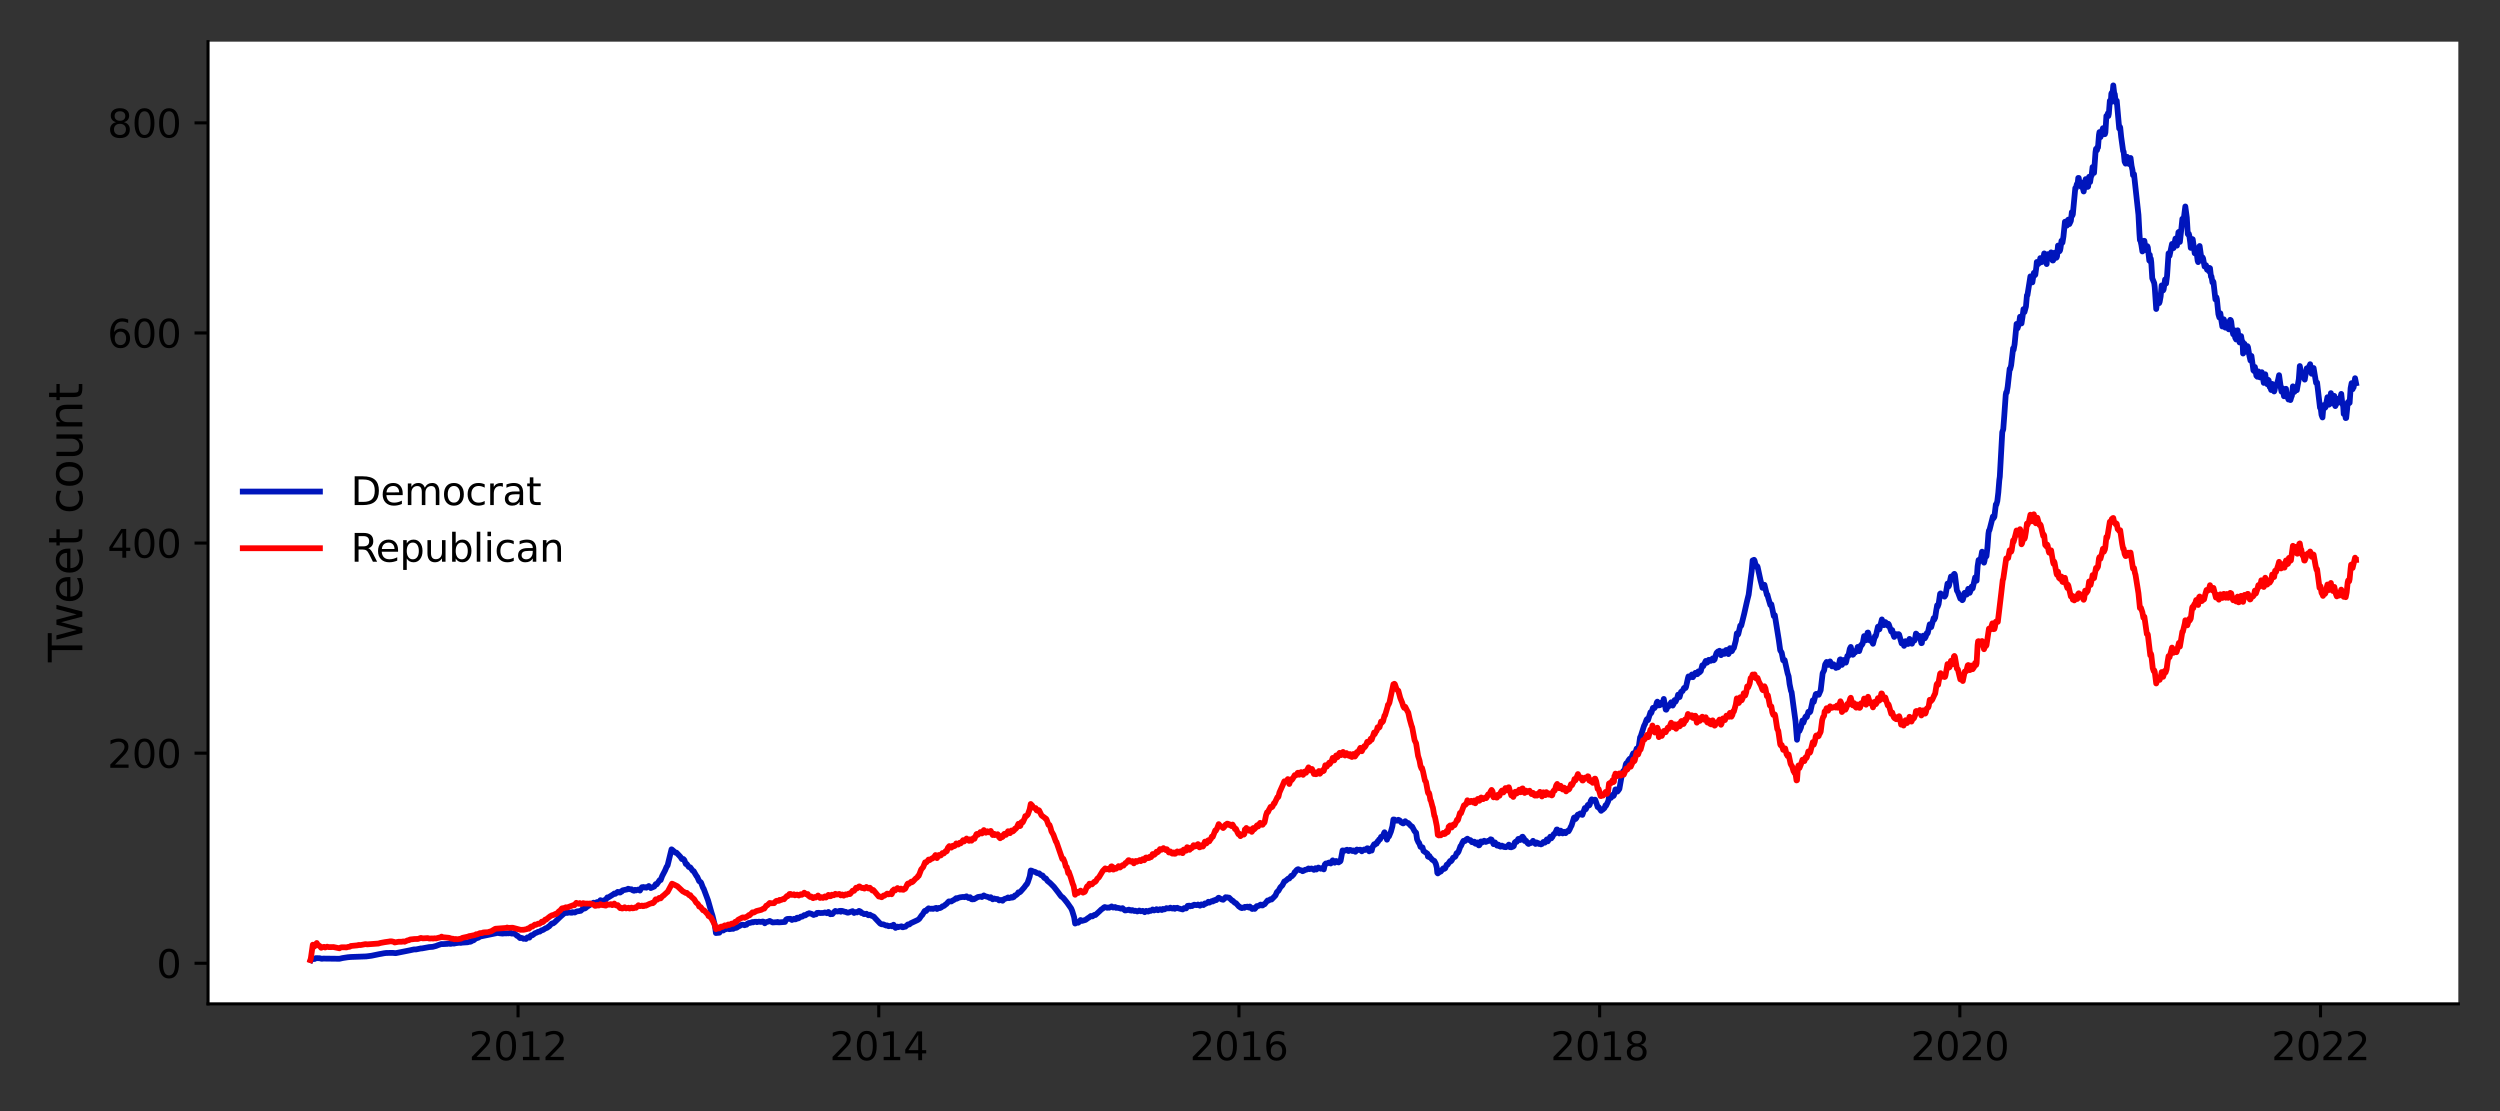 <?xml version="1.0" encoding="utf-8" standalone="no"?>
<!DOCTYPE svg PUBLIC "-//W3C//DTD SVG 1.1//EN"
  "http://www.w3.org/Graphics/SVG/1.1/DTD/svg11.dtd">
<svg height="288pt" version="1.1" viewBox="0 0 648 288" width="648pt" xmlns="http://www.w3.org/2000/svg" xmlns:xlink="http://www.w3.org/1999/xlink">
 <rect x="0" y="0" width="648" height="288" fill="#333333" stroke="none"/>
 <defs>
  <style type="text/css">*{stroke-linecap:butt;stroke-linejoin:round;}</style>
 </defs>
 <g id="figure_1">
  <g id="patch_1">
   <path d="M 0 288 
L 648 288 
L 648 0 
L 0 0 
z
" style="fill:none;"/>
  </g>
  <g id="axes_1">
   <g id="patch_2">
    <path d="M 53.925 260.2 
L 637.2 260.2 
L 637.2 10.8 
L 53.925 10.8 
z
" style="fill:#ffffff;"/>
   </g>
   <g id="matplotlib.axis_1">
    <g id="xtick_1">
     <g id="line2d_1">
      <defs>
       <path d="M 0 0 
L 0 3.5 
" id="m905ff44e3f" style="stroke:#000000;stroke-width:0.8;"/>
      </defs>
      <g>
       <use style="stroke:#000000;stroke-width:0.8;" x="134.281" xlink:href="#m905ff44e3f" y="260.2"/>
      </g>
     </g>
     <g id="text_1">
      <!-- 2012 -->
      <g transform="translate(121.556 274.798)scale(0.1 -0.1)">
       <defs>
        <path d="M 1228 531 
L 3431 531 
L 3431 0 
L 469 0 
L 469 531 
Q 828 903 1448 1529 
Q 2069 2156 2228 2338 
Q 2531 2678 2651 2914 
Q 2772 3150 2772 3378 
Q 2772 3750 2511 3984 
Q 2250 4219 1831 4219 
Q 1534 4219 1204 4116 
Q 875 4013 500 3803 
L 500 4441 
Q 881 4594 1212 4672 
Q 1544 4750 1819 4750 
Q 2544 4750 2975 4387 
Q 3406 4025 3406 3419 
Q 3406 3131 3298 2873 
Q 3191 2616 2906 2266 
Q 2828 2175 2409 1742 
Q 1991 1309 1228 531 
z
" id="DejaVuSans-32" transform="scale(0.016)"/>
        <path d="M 2034 4250 
Q 1547 4250 1301 3770 
Q 1056 3291 1056 2328 
Q 1056 1369 1301 889 
Q 1547 409 2034 409 
Q 2525 409 2770 889 
Q 3016 1369 3016 2328 
Q 3016 3291 2770 3770 
Q 2525 4250 2034 4250 
z
M 2034 4750 
Q 2819 4750 3233 4129 
Q 3647 3509 3647 2328 
Q 3647 1150 3233 529 
Q 2819 -91 2034 -91 
Q 1250 -91 836 529 
Q 422 1150 422 2328 
Q 422 3509 836 4129 
Q 1250 4750 2034 4750 
z
" id="DejaVuSans-30" transform="scale(0.016)"/>
        <path d="M 794 531 
L 1825 531 
L 1825 4091 
L 703 3866 
L 703 4441 
L 1819 4666 
L 2450 4666 
L 2450 531 
L 3481 531 
L 3481 0 
L 794 0 
L 794 531 
z
" id="DejaVuSans-31" transform="scale(0.016)"/>
       </defs>
       <use xlink:href="#DejaVuSans-32"/>
       <use x="63.623" xlink:href="#DejaVuSans-30"/>
       <use x="127.246" xlink:href="#DejaVuSans-31"/>
       <use x="190.869" xlink:href="#DejaVuSans-32"/>
      </g>
     </g>
    </g>
    <g id="xtick_2">
     <g id="line2d_2">
      <g>
       <use style="stroke:#000000;stroke-width:0.8;" x="227.772" xlink:href="#m905ff44e3f" y="260.2"/>
      </g>
     </g>
     <g id="text_2">
      <!-- 2014 -->
      <g transform="translate(215.047 274.798)scale(0.1 -0.1)">
       <defs>
        <path d="M 2419 4116 
L 825 1625 
L 2419 1625 
L 2419 4116 
z
M 2253 4666 
L 3047 4666 
L 3047 1625 
L 3713 1625 
L 3713 1100 
L 3047 1100 
L 3047 0 
L 2419 0 
L 2419 1100 
L 313 1100 
L 313 1709 
L 2253 4666 
z
" id="DejaVuSans-34" transform="scale(0.016)"/>
       </defs>
       <use xlink:href="#DejaVuSans-32"/>
       <use x="63.623" xlink:href="#DejaVuSans-30"/>
       <use x="127.246" xlink:href="#DejaVuSans-31"/>
       <use x="190.869" xlink:href="#DejaVuSans-34"/>
      </g>
     </g>
    </g>
    <g id="xtick_3">
     <g id="line2d_3">
      <g>
       <use style="stroke:#000000;stroke-width:0.8;" x="321.135" xlink:href="#m905ff44e3f" y="260.2"/>
      </g>
     </g>
     <g id="text_3">
      <!-- 2016 -->
      <g transform="translate(308.41 274.798)scale(0.1 -0.1)">
       <defs>
        <path d="M 2113 2584 
Q 1688 2584 1439 2293 
Q 1191 2003 1191 1497 
Q 1191 994 1439 701 
Q 1688 409 2113 409 
Q 2538 409 2786 701 
Q 3034 994 3034 1497 
Q 3034 2003 2786 2293 
Q 2538 2584 2113 2584 
z
M 3366 4563 
L 3366 3988 
Q 3128 4100 2886 4159 
Q 2644 4219 2406 4219 
Q 1781 4219 1451 3797 
Q 1122 3375 1075 2522 
Q 1259 2794 1537 2939 
Q 1816 3084 2150 3084 
Q 2853 3084 3261 2657 
Q 3669 2231 3669 1497 
Q 3669 778 3244 343 
Q 2819 -91 2113 -91 
Q 1303 -91 875 529 
Q 447 1150 447 2328 
Q 447 3434 972 4092 
Q 1497 4750 2381 4750 
Q 2619 4750 2861 4703 
Q 3103 4656 3366 4563 
z
" id="DejaVuSans-36" transform="scale(0.016)"/>
       </defs>
       <use xlink:href="#DejaVuSans-32"/>
       <use x="63.623" xlink:href="#DejaVuSans-30"/>
       <use x="127.246" xlink:href="#DejaVuSans-31"/>
       <use x="190.869" xlink:href="#DejaVuSans-36"/>
      </g>
     </g>
    </g>
    <g id="xtick_4">
     <g id="line2d_4">
      <g>
       <use style="stroke:#000000;stroke-width:0.8;" x="414.625" xlink:href="#m905ff44e3f" y="260.2"/>
      </g>
     </g>
     <g id="text_4">
      <!-- 2018 -->
      <g transform="translate(401.9 274.798)scale(0.1 -0.1)">
       <defs>
        <path d="M 2034 2216 
Q 1584 2216 1326 1975 
Q 1069 1734 1069 1313 
Q 1069 891 1326 650 
Q 1584 409 2034 409 
Q 2484 409 2743 651 
Q 3003 894 3003 1313 
Q 3003 1734 2745 1975 
Q 2488 2216 2034 2216 
z
M 1403 2484 
Q 997 2584 770 2862 
Q 544 3141 544 3541 
Q 544 4100 942 4425 
Q 1341 4750 2034 4750 
Q 2731 4750 3128 4425 
Q 3525 4100 3525 3541 
Q 3525 3141 3298 2862 
Q 3072 2584 2669 2484 
Q 3125 2378 3379 2068 
Q 3634 1759 3634 1313 
Q 3634 634 3220 271 
Q 2806 -91 2034 -91 
Q 1263 -91 848 271 
Q 434 634 434 1313 
Q 434 1759 690 2068 
Q 947 2378 1403 2484 
z
M 1172 3481 
Q 1172 3119 1398 2916 
Q 1625 2713 2034 2713 
Q 2441 2713 2670 2916 
Q 2900 3119 2900 3481 
Q 2900 3844 2670 4047 
Q 2441 4250 2034 4250 
Q 1625 4250 1398 4047 
Q 1172 3844 1172 3481 
z
" id="DejaVuSans-38" transform="scale(0.016)"/>
       </defs>
       <use xlink:href="#DejaVuSans-32"/>
       <use x="63.623" xlink:href="#DejaVuSans-30"/>
       <use x="127.246" xlink:href="#DejaVuSans-31"/>
       <use x="190.869" xlink:href="#DejaVuSans-38"/>
      </g>
     </g>
    </g>
    <g id="xtick_5">
     <g id="line2d_5">
      <g>
       <use style="stroke:#000000;stroke-width:0.8;" x="507.988" xlink:href="#m905ff44e3f" y="260.2"/>
      </g>
     </g>
     <g id="text_5">
      <!-- 2020 -->
      <g transform="translate(495.263 274.798)scale(0.1 -0.1)">
       <use xlink:href="#DejaVuSans-32"/>
       <use x="63.623" xlink:href="#DejaVuSans-30"/>
       <use x="127.246" xlink:href="#DejaVuSans-32"/>
       <use x="190.869" xlink:href="#DejaVuSans-30"/>
      </g>
     </g>
    </g>
    <g id="xtick_6">
     <g id="line2d_6">
      <g>
       <use style="stroke:#000000;stroke-width:0.8;" x="601.479" xlink:href="#m905ff44e3f" y="260.2"/>
      </g>
     </g>
     <g id="text_6">
      <!-- 2022 -->
      <g transform="translate(588.754 274.798)scale(0.1 -0.1)">
       <use xlink:href="#DejaVuSans-32"/>
       <use x="63.623" xlink:href="#DejaVuSans-30"/>
       <use x="127.246" xlink:href="#DejaVuSans-32"/>
       <use x="190.869" xlink:href="#DejaVuSans-32"/>
      </g>
     </g>
    </g>
   </g>
   <g id="matplotlib.axis_2">
    <g id="ytick_1">
     <g id="line2d_7">
      <defs>
       <path d="M 0 0 
L -3.5 0 
" id="m2eccea2bf4" style="stroke:#000000;stroke-width:0.8;"/>
      </defs>
      <g>
       <use style="stroke:#000000;stroke-width:0.8;" x="53.925" xlink:href="#m2eccea2bf4" y="249.681"/>
      </g>
     </g>
     <g id="text_7">
      <!-- 0 -->
      <g transform="translate(40.562 253.48)scale(0.1 -0.1)">
       <use xlink:href="#DejaVuSans-30"/>
      </g>
     </g>
    </g>
    <g id="ytick_2">
     <g id="line2d_8">
      <g>
       <use style="stroke:#000000;stroke-width:0.8;" x="53.925" xlink:href="#m2eccea2bf4" y="195.222"/>
      </g>
     </g>
     <g id="text_8">
      <!-- 200 -->
      <g transform="translate(27.837 199.021)scale(0.1 -0.1)">
       <use xlink:href="#DejaVuSans-32"/>
       <use x="63.623" xlink:href="#DejaVuSans-30"/>
       <use x="127.246" xlink:href="#DejaVuSans-30"/>
      </g>
     </g>
    </g>
    <g id="ytick_3">
     <g id="line2d_9">
      <g>
       <use style="stroke:#000000;stroke-width:0.8;" x="53.925" xlink:href="#m2eccea2bf4" y="140.763"/>
      </g>
     </g>
     <g id="text_9">
      <!-- 400 -->
      <g transform="translate(27.837 144.562)scale(0.1 -0.1)">
       <use xlink:href="#DejaVuSans-34"/>
       <use x="63.623" xlink:href="#DejaVuSans-30"/>
       <use x="127.246" xlink:href="#DejaVuSans-30"/>
      </g>
     </g>
    </g>
    <g id="ytick_4">
     <g id="line2d_10">
      <g>
       <use style="stroke:#000000;stroke-width:0.8;" x="53.925" xlink:href="#m2eccea2bf4" y="86.304"/>
      </g>
     </g>
     <g id="text_10">
      <!-- 600 -->
      <g transform="translate(27.837 90.103)scale(0.1 -0.1)">
       <use xlink:href="#DejaVuSans-36"/>
       <use x="63.623" xlink:href="#DejaVuSans-30"/>
       <use x="127.246" xlink:href="#DejaVuSans-30"/>
      </g>
     </g>
    </g>
    <g id="ytick_5">
     <g id="line2d_11">
      <g>
       <use style="stroke:#000000;stroke-width:0.8;" x="53.925" xlink:href="#m2eccea2bf4" y="31.845"/>
      </g>
     </g>
     <g id="text_11">
      <!-- 800 -->
      <g transform="translate(27.837 35.644)scale(0.1 -0.1)">
       <use xlink:href="#DejaVuSans-38"/>
       <use x="63.623" xlink:href="#DejaVuSans-30"/>
       <use x="127.246" xlink:href="#DejaVuSans-30"/>
      </g>
     </g>
    </g>
    <g id="text_12">
     <!-- Tweet count -->
     <g transform="translate(21.342 171.652)rotate(-90)scale(0.12 -0.12)">
      <defs>
       <path d="M -19 4666 
L 3928 4666 
L 3928 4134 
L 2272 4134 
L 2272 0 
L 1638 0 
L 1638 4134 
L -19 4134 
L -19 4666 
z
" id="DejaVuSans-54" transform="scale(0.016)"/>
       <path d="M 269 3500 
L 844 3500 
L 1563 769 
L 2278 3500 
L 2956 3500 
L 3675 769 
L 4391 3500 
L 4966 3500 
L 4050 0 
L 3372 0 
L 2619 2869 
L 1863 0 
L 1184 0 
L 269 3500 
z
" id="DejaVuSans-77" transform="scale(0.016)"/>
       <path d="M 3597 1894 
L 3597 1613 
L 953 1613 
Q 991 1019 1311 708 
Q 1631 397 2203 397 
Q 2534 397 2845 478 
Q 3156 559 3463 722 
L 3463 178 
Q 3153 47 2828 -22 
Q 2503 -91 2169 -91 
Q 1331 -91 842 396 
Q 353 884 353 1716 
Q 353 2575 817 3079 
Q 1281 3584 2069 3584 
Q 2775 3584 3186 3129 
Q 3597 2675 3597 1894 
z
M 3022 2063 
Q 3016 2534 2758 2815 
Q 2500 3097 2075 3097 
Q 1594 3097 1305 2825 
Q 1016 2553 972 2059 
L 3022 2063 
z
" id="DejaVuSans-65" transform="scale(0.016)"/>
       <path d="M 1172 4494 
L 1172 3500 
L 2356 3500 
L 2356 3053 
L 1172 3053 
L 1172 1153 
Q 1172 725 1289 603 
Q 1406 481 1766 481 
L 2356 481 
L 2356 0 
L 1766 0 
Q 1100 0 847 248 
Q 594 497 594 1153 
L 594 3053 
L 172 3053 
L 172 3500 
L 594 3500 
L 594 4494 
L 1172 4494 
z
" id="DejaVuSans-74" transform="scale(0.016)"/>
       <path id="DejaVuSans-20" transform="scale(0.016)"/>
       <path d="M 3122 3366 
L 3122 2828 
Q 2878 2963 2633 3030 
Q 2388 3097 2138 3097 
Q 1578 3097 1268 2742 
Q 959 2388 959 1747 
Q 959 1106 1268 751 
Q 1578 397 2138 397 
Q 2388 397 2633 464 
Q 2878 531 3122 666 
L 3122 134 
Q 2881 22 2623 -34 
Q 2366 -91 2075 -91 
Q 1284 -91 818 406 
Q 353 903 353 1747 
Q 353 2603 823 3093 
Q 1294 3584 2113 3584 
Q 2378 3584 2631 3529 
Q 2884 3475 3122 3366 
z
" id="DejaVuSans-63" transform="scale(0.016)"/>
       <path d="M 1959 3097 
Q 1497 3097 1228 2736 
Q 959 2375 959 1747 
Q 959 1119 1226 758 
Q 1494 397 1959 397 
Q 2419 397 2687 759 
Q 2956 1122 2956 1747 
Q 2956 2369 2687 2733 
Q 2419 3097 1959 3097 
z
M 1959 3584 
Q 2709 3584 3137 3096 
Q 3566 2609 3566 1747 
Q 3566 888 3137 398 
Q 2709 -91 1959 -91 
Q 1206 -91 779 398 
Q 353 888 353 1747 
Q 353 2609 779 3096 
Q 1206 3584 1959 3584 
z
" id="DejaVuSans-6f" transform="scale(0.016)"/>
       <path d="M 544 1381 
L 544 3500 
L 1119 3500 
L 1119 1403 
Q 1119 906 1312 657 
Q 1506 409 1894 409 
Q 2359 409 2629 706 
Q 2900 1003 2900 1516 
L 2900 3500 
L 3475 3500 
L 3475 0 
L 2900 0 
L 2900 538 
Q 2691 219 2414 64 
Q 2138 -91 1772 -91 
Q 1169 -91 856 284 
Q 544 659 544 1381 
z
M 1991 3584 
L 1991 3584 
z
" id="DejaVuSans-75" transform="scale(0.016)"/>
       <path d="M 3513 2113 
L 3513 0 
L 2938 0 
L 2938 2094 
Q 2938 2591 2744 2837 
Q 2550 3084 2163 3084 
Q 1697 3084 1428 2787 
Q 1159 2491 1159 1978 
L 1159 0 
L 581 0 
L 581 3500 
L 1159 3500 
L 1159 2956 
Q 1366 3272 1645 3428 
Q 1925 3584 2291 3584 
Q 2894 3584 3203 3211 
Q 3513 2838 3513 2113 
z
" id="DejaVuSans-6e" transform="scale(0.016)"/>
      </defs>
      <use xlink:href="#DejaVuSans-54"/>
      <use x="44.584" xlink:href="#DejaVuSans-77"/>
      <use x="126.371" xlink:href="#DejaVuSans-65"/>
      <use x="187.895" xlink:href="#DejaVuSans-65"/>
      <use x="249.418" xlink:href="#DejaVuSans-74"/>
      <use x="288.627" xlink:href="#DejaVuSans-20"/>
      <use x="320.414" xlink:href="#DejaVuSans-63"/>
      <use x="375.395" xlink:href="#DejaVuSans-6f"/>
      <use x="436.576" xlink:href="#DejaVuSans-75"/>
      <use x="499.955" xlink:href="#DejaVuSans-6e"/>
      <use x="563.334" xlink:href="#DejaVuSans-74"/>
     </g>
    </g>
   </g>
   <g id="line2d_12">
    <path clip-path="url(#p0938b9cfab)" d="M 80.565 248.864 
L 80.821 248.319 
L 80.949 248.591 
L 81.205 248.591 
L 81.589 248.552 
L 81.844 248.349 
L 82.867 248.374 
L 83.379 248.52 
L 83.763 248.468 
L 84.146 248.467 
L 87.983 248.515 
L 88.751 248.338 
L 89.134 248.273 
L 90.157 248.118 
L 90.925 248.051 
L 94.89 247.906 
L 95.401 247.845 
L 96.296 247.725 
L 98.343 247.301 
L 98.854 247.217 
L 99.494 247.089 
L 100.133 247.006 
L 101.796 246.989 
L 102.563 247.058 
L 106.144 246.342 
L 107.295 246.094 
L 107.807 246.097 
L 108.83 245.89 
L 109.086 245.823 
L 109.342 245.835 
L 111.26 245.483 
L 112.155 245.421 
L 112.667 245.284 
L 113.051 245.182 
L 113.562 244.976 
L 114.074 244.804 
L 114.457 244.675 
L 114.713 244.715 
L 115.608 244.669 
L 115.992 244.651 
L 116.248 244.568 
L 116.759 244.663 
L 117.271 244.544 
L 117.655 244.583 
L 118.166 244.473 
L 119.062 244.351 
L 119.445 244.406 
L 119.701 244.336 
L 121.236 244.235 
L 121.492 244.14 
L 122.003 244.091 
L 122.387 243.831 
L 122.771 243.724 
L 123.282 243.271 
L 124.049 243.032 
L 124.305 242.781 
L 124.817 242.674 
L 129.037 241.802 
L 129.421 241.89 
L 130.316 241.993 
L 130.572 241.917 
L 131.212 241.941 
L 131.467 241.89 
L 131.851 241.932 
L 132.235 241.787 
L 132.363 241.772 
L 132.618 241.987 
L 133.386 241.987 
L 134.025 242.565 
L 134.153 242.543 
L 134.793 243.155 
L 135.048 243.073 
L 135.56 243.23 
L 135.688 243.339 
L 135.944 243.279 
L 136.327 243.381 
L 136.711 242.955 
L 137.095 242.973 
L 137.223 243.034 
L 137.478 242.58 
L 137.734 242.41 
L 137.99 242.419 
L 138.374 242.132 
L 138.629 241.911 
L 139.141 241.717 
L 139.525 241.497 
L 139.908 241.475 
L 140.164 241.276 
L 140.42 241.106 
L 140.676 241.085 
L 141.443 240.595 
L 141.827 240.483 
L 142.21 240.135 
L 142.338 240.114 
L 142.85 239.521 
L 143.106 239.339 
L 143.362 239.348 
L 143.745 239.067 
L 145.28 237.582 
L 145.919 237.025 
L 146.303 236.683 
L 146.431 236.695 
L 146.687 236.586 
L 146.943 236.647 
L 147.454 236.523 
L 147.582 236.489 
L 147.838 236.568 
L 148.094 236.562 
L 148.222 236.586 
L 148.349 236.435 
L 148.989 236.523 
L 149.5 236.235 
L 150.14 236.157 
L 150.396 236.093 
L 150.524 236.087 
L 151.035 235.603 
L 151.675 235.449 
L 152.186 235.01 
L 153.849 233.975 
L 154.105 234.217 
L 154.744 233.821 
L 155.128 233.836 
L 155.256 233.836 
L 155.639 233.328 
L 156.023 233.585 
L 157.046 233.155 
L 157.43 232.605 
L 157.686 232.611 
L 159.093 231.736 
L 159.22 231.6 
L 159.476 231.688 
L 160.116 231.171 
L 160.371 231.328 
L 160.755 231.343 
L 161.011 231.019 
L 161.139 231.107 
L 161.395 230.774 
L 162.674 230.508 
L 162.801 230.36 
L 163.441 230.517 
L 163.697 230.496 
L 163.953 230.744 
L 164.208 230.838 
L 164.336 230.877 
L 164.592 230.641 
L 164.848 230.792 
L 165.231 230.632 
L 165.487 230.562 
L 165.871 230.832 
L 166.383 229.963 
L 166.638 230.033 
L 166.766 229.906 
L 167.15 230.051 
L 167.278 229.957 
L 167.534 230.093 
L 168.173 229.655 
L 168.429 229.966 
L 168.557 229.942 
L 168.685 230.184 
L 169.58 229.797 
L 169.964 229.165 
L 170.219 229.231 
L 170.987 228.127 
L 171.242 228.118 
L 171.626 227.089 
L 172.394 225.61 
L 172.777 224.693 
L 173.033 224.336 
L 174.056 220.149 
L 174.184 220.218 
L 175.079 221.002 
L 175.335 221.005 
L 176.102 221.813 
L 176.358 222.091 
L 176.742 222.675 
L 176.998 222.714 
L 177.126 222.654 
L 177.381 222.935 
L 177.765 223.949 
L 178.021 223.961 
L 178.532 224.723 
L 178.916 224.82 
L 179.556 225.71 
L 179.811 225.809 
L 180.195 226.496 
L 180.579 227.132 
L 180.707 227.24 
L 181.218 228.393 
L 181.602 228.635 
L 181.73 228.823 
L 182.241 230.16 
L 182.369 230.299 
L 183.265 232.686 
L 183.52 233.37 
L 184.416 236.532 
L 184.671 237.318 
L 185.311 239.951 
L 185.567 241.844 
L 186.462 241.757 
L 186.718 241.258 
L 186.973 241.17 
L 187.485 241.185 
L 187.741 240.955 
L 188.508 240.755 
L 188.764 240.698 
L 189.02 240.846 
L 189.531 240.767 
L 189.787 240.728 
L 190.043 240.755 
L 190.427 240.504 
L 190.682 240.513 
L 190.938 240.468 
L 191.45 240.096 
L 191.706 240.017 
L 192.089 239.748 
L 192.601 239.672 
L 192.985 239.823 
L 193.24 239.715 
L 193.496 239.684 
L 193.752 239.397 
L 194.136 239.224 
L 194.391 239.224 
L 194.775 239.094 
L 195.031 238.988 
L 195.159 239.085 
L 195.542 238.937 
L 196.054 238.922 
L 196.182 239.022 
L 196.693 238.886 
L 197.205 238.973 
L 197.717 238.858 
L 197.972 238.94 
L 198.228 239.318 
L 198.612 239.004 
L 199.123 238.883 
L 199.507 238.707 
L 200.275 239.1 
L 201.298 239.025 
L 201.426 239.061 
L 201.553 238.967 
L 201.809 239.085 
L 203.472 238.967 
L 203.728 238.386 
L 203.983 238.211 
L 204.239 238.178 
L 204.879 238.15 
L 205.262 238.456 
L 205.518 238.332 
L 205.774 238.166 
L 206.03 238.302 
L 206.286 238.271 
L 206.541 237.908 
L 206.669 237.857 
L 206.925 238.054 
L 207.181 237.902 
L 207.564 237.591 
L 207.948 237.588 
L 208.46 237.191 
L 208.716 237.273 
L 209.355 236.834 
L 209.483 236.849 
L 209.739 236.698 
L 210.378 236.883 
L 210.89 237.164 
L 211.146 237.037 
L 211.401 237.001 
L 211.529 236.986 
L 211.785 236.623 
L 212.297 236.601 
L 212.552 236.662 
L 213.448 236.626 
L 213.831 236.505 
L 214.343 236.707 
L 214.727 236.38 
L 214.982 236.616 
L 215.238 236.97 
L 215.494 236.931 
L 215.622 236.865 
L 215.75 236.934 
L 216.261 236.326 
L 216.517 236.111 
L 216.773 236.232 
L 217.157 236.272 
L 217.54 236.12 
L 217.796 236.084 
L 217.924 236.32 
L 218.18 236.09 
L 218.563 236.187 
L 218.947 236.35 
L 219.203 236.341 
L 219.587 236.556 
L 219.842 236.568 
L 220.993 236.166 
L 221.377 236.641 
L 221.633 236.477 
L 221.889 236.393 
L 222.144 236.501 
L 222.656 236.108 
L 222.912 236.223 
L 223.04 236.278 
L 223.295 236.659 
L 223.551 236.665 
L 223.679 236.719 
L 223.935 236.934 
L 224.319 236.919 
L 224.574 236.837 
L 225.086 237.237 
L 225.47 237.085 
L 225.853 237.343 
L 226.237 237.488 
L 226.493 237.606 
L 226.877 238.048 
L 228.155 239.397 
L 228.539 239.584 
L 228.923 239.575 
L 229.69 239.905 
L 229.946 239.866 
L 230.33 240.075 
L 230.969 239.957 
L 231.225 240.105 
L 231.481 239.781 
L 231.609 239.69 
L 231.992 240.301 
L 232.12 240.51 
L 232.632 240.18 
L 232.76 240.326 
L 233.655 240.096 
L 233.911 240.341 
L 234.167 240.335 
L 234.422 240.187 
L 234.678 240.199 
L 235.318 239.615 
L 235.701 239.618 
L 236.085 239.294 
L 237.875 238.459 
L 238.259 238.178 
L 238.899 237.246 
L 239.027 237.191 
L 239.666 236.132 
L 239.794 236.063 
L 240.05 236.135 
L 240.305 235.751 
L 240.689 235.437 
L 241.073 235.555 
L 241.329 235.564 
L 241.584 235.512 
L 241.84 235.585 
L 242.608 235.328 
L 242.735 235.331 
L 242.863 235.612 
L 243.119 235.488 
L 243.375 235.331 
L 243.631 235.373 
L 244.014 235.188 
L 244.27 234.925 
L 244.654 234.828 
L 244.91 234.611 
L 245.165 234.369 
L 245.293 234.338 
L 245.677 233.897 
L 245.933 233.642 
L 246.316 233.642 
L 246.572 233.658 
L 246.828 233.479 
L 247.34 233.21 
L 247.851 232.801 
L 247.979 232.95 
L 248.491 232.689 
L 248.874 232.583 
L 249.642 232.481 
L 250.025 232.547 
L 250.281 232.402 
L 250.537 232.329 
L 250.665 232.553 
L 250.793 232.547 
L 251.049 232.768 
L 251.176 232.741 
L 251.432 232.55 
L 251.56 232.692 
L 251.816 233.08 
L 252.072 233.122 
L 252.328 232.965 
L 252.455 233.086 
L 252.839 232.871 
L 253.479 232.499 
L 254.374 232.372 
L 254.502 232.517 
L 255.013 232.093 
L 255.269 232.275 
L 256.164 232.523 
L 256.548 232.756 
L 256.804 232.556 
L 257.06 232.862 
L 257.315 233.104 
L 257.571 232.956 
L 257.699 232.886 
L 257.955 233.019 
L 258.211 233.007 
L 258.594 233.049 
L 258.978 233.388 
L 259.49 233.264 
L 259.745 233.394 
L 259.873 233.47 
L 260.257 233.049 
L 261.024 232.792 
L 261.28 232.62 
L 261.536 232.801 
L 261.664 232.704 
L 261.92 232.726 
L 262.175 232.514 
L 262.431 232.656 
L 262.815 232.481 
L 263.071 232.084 
L 263.326 232.045 
L 263.71 231.733 
L 263.966 231.292 
L 264.222 231.331 
L 264.477 231.155 
L 265.501 229.991 
L 266.012 229.261 
L 266.14 229.216 
L 266.396 228.696 
L 266.907 227.177 
L 267.163 225.634 
L 267.419 225.691 
L 267.547 225.743 
L 267.803 225.936 
L 268.059 225.924 
L 268.442 226.07 
L 268.698 226.263 
L 269.082 226.366 
L 269.337 226.372 
L 269.849 226.838 
L 270.233 226.923 
L 270.489 227.31 
L 270.744 227.6 
L 271 227.646 
L 271.128 227.737 
L 271.512 228.336 
L 272.151 228.841 
L 273.174 229.87 
L 274.325 231.352 
L 274.581 231.706 
L 274.837 232.057 
L 275.093 232.372 
L 275.476 232.62 
L 275.86 233.052 
L 276.627 234.012 
L 277.651 235.473 
L 277.906 236.084 
L 278.418 237.754 
L 278.674 239.382 
L 278.802 239.327 
L 279.057 238.994 
L 279.185 238.964 
L 279.441 239.179 
L 279.697 238.994 
L 280.081 238.471 
L 280.464 238.698 
L 281.36 238.441 
L 281.999 237.972 
L 282.255 237.827 
L 282.766 237.421 
L 283.022 237.467 
L 283.15 237.527 
L 283.662 237.137 
L 283.917 237.179 
L 285.068 236.123 
L 285.452 235.739 
L 285.836 235.5 
L 286.092 235.243 
L 286.347 235.107 
L 286.603 235.176 
L 286.987 235.303 
L 287.243 235.213 
L 287.498 235.288 
L 288.138 234.943 
L 288.522 235.234 
L 289.033 235.098 
L 289.289 235.322 
L 289.545 235.288 
L 290.056 235.376 
L 290.568 235.533 
L 290.952 235.391 
L 291.591 235.984 
L 291.847 235.966 
L 292.358 235.842 
L 292.614 235.781 
L 292.87 235.972 
L 292.998 235.878 
L 293.254 236.036 
L 293.509 235.905 
L 294.021 236.129 
L 294.277 236.054 
L 294.788 236.25 
L 295.044 236.141 
L 295.3 236.005 
L 295.684 236.196 
L 296.067 236.123 
L 296.195 236.09 
L 296.707 236.438 
L 297.091 236.093 
L 297.602 236.278 
L 297.986 236.008 
L 298.242 236.111 
L 298.625 235.884 
L 298.753 235.733 
L 299.009 235.875 
L 299.137 235.987 
L 299.265 235.893 
L 299.521 235.875 
L 299.776 235.657 
L 300.16 235.933 
L 300.416 235.787 
L 300.672 235.666 
L 301.055 235.863 
L 301.183 235.866 
L 301.439 235.591 
L 301.823 235.709 
L 302.206 235.503 
L 302.334 235.388 
L 302.718 235.464 
L 302.974 235.427 
L 303.102 235.449 
L 303.357 235.264 
L 303.741 235.476 
L 303.997 235.485 
L 304.253 235.309 
L 304.508 235.564 
L 304.764 235.334 
L 304.892 235.394 
L 305.148 235.294 
L 305.404 235.44 
L 306.555 235.727 
L 306.938 235.376 
L 307.194 235.461 
L 307.45 235.455 
L 307.834 234.786 
L 307.962 234.853 
L 308.217 234.738 
L 308.473 234.922 
L 308.729 234.78 
L 308.985 234.853 
L 309.113 234.683 
L 309.241 234.716 
L 309.496 234.508 
L 309.624 234.49 
L 309.88 234.589 
L 310.264 234.604 
L 310.519 234.453 
L 311.031 234.756 
L 311.415 234.414 
L 311.67 234.514 
L 311.926 234.595 
L 312.31 234.166 
L 312.438 234.284 
L 312.949 234.018 
L 313.205 233.739 
L 313.461 233.963 
L 314.1 233.567 
L 314.356 233.664 
L 314.612 233.379 
L 314.74 233.473 
L 314.996 233.252 
L 315.252 233.313 
L 315.763 232.741 
L 315.891 232.689 
L 316.658 233.134 
L 316.914 233.176 
L 317.042 233.219 
L 317.298 232.962 
L 317.682 232.556 
L 317.937 232.671 
L 318.065 232.586 
L 318.449 232.668 
L 318.577 232.674 
L 319.344 233.431 
L 319.472 233.431 
L 320.112 234.036 
L 320.367 234.108 
L 321.135 234.971 
L 321.263 234.989 
L 321.518 235.246 
L 321.774 235.34 
L 321.902 235.385 
L 322.03 235.243 
L 322.542 235.306 
L 322.669 235.058 
L 322.797 235.152 
L 323.053 235.043 
L 323.181 235.113 
L 323.309 235.001 
L 323.693 235.231 
L 323.948 234.977 
L 324.46 235.551 
L 324.588 235.612 
L 324.844 235.355 
L 325.099 235.488 
L 325.227 235.585 
L 325.483 235.294 
L 325.739 234.868 
L 326.123 234.856 
L 326.762 234.468 
L 326.89 234.674 
L 327.274 234.686 
L 327.529 234.411 
L 327.785 234.378 
L 328.553 233.4 
L 328.808 233.434 
L 329.32 233.083 
L 329.576 233.161 
L 330.599 232.105 
L 330.983 231.204 
L 331.366 230.898 
L 331.878 229.979 
L 332.389 229.47 
L 332.901 228.463 
L 333.157 228.378 
L 333.924 227.722 
L 334.18 227.712 
L 334.691 227.014 
L 334.819 227.135 
L 335.331 226.602 
L 335.587 226.048 
L 335.715 226.042 
L 335.97 225.643 
L 336.226 225.395 
L 336.482 225.292 
L 336.738 225.428 
L 336.994 225.561 
L 337.249 225.576 
L 337.505 225.655 
L 337.633 225.815 
L 338.017 225.646 
L 338.273 225.455 
L 338.656 225.419 
L 338.912 225.247 
L 339.168 225.104 
L 339.424 225.283 
L 339.935 225.111 
L 340.319 225.322 
L 340.575 225.464 
L 340.958 225.038 
L 341.214 225.374 
L 341.598 224.968 
L 341.726 224.868 
L 342.109 225.053 
L 342.365 225.183 
L 342.749 224.968 
L 343.005 225.183 
L 343.133 225.343 
L 343.388 224.094 
L 343.644 223.813 
L 343.9 223.849 
L 344.284 223.646 
L 344.539 223.561 
L 344.667 223.722 
L 344.795 223.661 
L 344.923 223.816 
L 345.435 223.002 
L 345.818 223.561 
L 345.946 223.616 
L 346.33 223.168 
L 346.586 223.425 
L 346.969 223.54 
L 347.225 223.123 
L 347.353 223.295 
L 347.481 223.135 
L 347.992 220.427 
L 348.12 220.43 
L 348.376 220.557 
L 349.144 220.249 
L 349.399 220.36 
L 349.527 220.59 
L 349.655 220.551 
L 349.911 220.294 
L 350.167 220.348 
L 350.55 220.587 
L 350.806 220.436 
L 351.318 220.781 
L 351.701 220.203 
L 351.829 220.339 
L 352.341 220.27 
L 352.597 220.239 
L 352.98 220.66 
L 353.236 220.46 
L 353.492 220.224 
L 353.62 220.182 
L 353.876 220.306 
L 354.387 219.867 
L 354.643 219.913 
L 354.899 220.666 
L 355.282 220.297 
L 355.538 220.475 
L 355.794 219.495 
L 356.178 218.833 
L 356.306 219.008 
L 356.561 218.696 
L 356.689 218.548 
L 356.817 218.684 
L 357.073 218.079 
L 357.201 218.143 
L 357.457 217.601 
L 357.585 217.638 
L 357.712 217.55 
L 357.968 216.911 
L 358.096 216.942 
L 358.48 216.636 
L 358.736 215.955 
L 358.864 215.722 
L 359.503 217.647 
L 359.759 216.933 
L 360.015 216.799 
L 360.526 215.556 
L 360.91 214.164 
L 361.166 212.406 
L 361.294 212.591 
L 361.421 212.425 
L 361.805 212.73 
L 362.061 212.661 
L 362.189 212.715 
L 362.445 212.488 
L 362.828 212.664 
L 363.212 213.181 
L 363.34 213.211 
L 363.596 213.408 
L 363.723 213.429 
L 364.235 212.857 
L 364.491 213.127 
L 364.747 213.275 
L 365.002 213.323 
L 365.77 214.146 
L 366.026 214.255 
L 366.665 215.459 
L 367.049 215.837 
L 367.305 217.556 
L 367.688 218.403 
L 367.816 218.448 
L 368.2 219.516 
L 368.456 219.55 
L 368.711 219.637 
L 368.967 220.563 
L 369.99 221.277 
L 370.118 222.018 
L 370.374 222.143 
L 370.502 221.867 
L 370.63 222.248 
L 370.758 222.276 
L 371.269 222.875 
L 371.781 223.156 
L 372.165 223.903 
L 372.42 224.917 
L 372.548 226.239 
L 372.676 226.39 
L 372.804 226.188 
L 372.932 226.194 
L 373.188 225.834 
L 373.443 225.915 
L 374.083 225.083 
L 374.339 225.219 
L 374.595 225.056 
L 374.978 224.139 
L 375.234 224.112 
L 375.49 223.716 
L 375.873 223.168 
L 376.001 223.298 
L 376.257 223.065 
L 376.641 222.315 
L 377.152 222.094 
L 377.28 221.922 
L 377.536 221.171 
L 377.664 221.068 
L 377.792 221.12 
L 378.048 220.733 
L 378.559 219.314 
L 378.687 219.25 
L 379.071 218.391 
L 379.327 217.946 
L 379.71 218.001 
L 379.966 217.659 
L 380.35 217.389 
L 380.733 217.731 
L 381.117 217.756 
L 381.245 217.874 
L 381.501 218.285 
L 381.884 218.182 
L 382.012 218.412 
L 382.14 218.167 
L 382.396 218.663 
L 382.524 218.715 
L 382.908 218.361 
L 383.163 218.908 
L 383.291 219.12 
L 383.419 219.096 
L 383.547 218.902 
L 383.803 218.119 
L 384.059 218.119 
L 384.187 218.358 
L 384.698 217.919 
L 384.954 218.055 
L 385.082 218.231 
L 385.466 218.091 
L 385.721 217.94 
L 385.977 217.967 
L 386.361 217.544 
L 386.617 217.628 
L 387.128 218.799 
L 387.512 218.358 
L 388.023 219.178 
L 388.279 218.905 
L 388.407 218.939 
L 388.535 219.305 
L 388.791 219.28 
L 388.919 219.459 
L 389.302 219.184 
L 389.558 219.444 
L 389.686 219.344 
L 389.942 219.565 
L 390.198 219.453 
L 390.326 219.592 
L 390.581 219.38 
L 390.709 219.435 
L 391.093 218.929 
L 391.221 219.032 
L 391.349 219.58 
L 391.732 219.616 
L 391.988 219.302 
L 392.116 219.48 
L 392.372 219.302 
L 392.628 218.361 
L 392.883 218.146 
L 393.139 218.203 
L 393.523 217.456 
L 393.651 217.523 
L 393.779 217.408 
L 394.034 217.734 
L 394.29 217.45 
L 394.418 217.329 
L 394.546 216.911 
L 394.674 216.875 
L 395.058 217.408 
L 395.186 217.976 
L 395.569 217.934 
L 395.825 218.385 
L 396.081 218.696 
L 396.209 218.751 
L 396.592 218.494 
L 396.848 218.506 
L 397.104 218.318 
L 397.36 217.94 
L 397.999 218.748 
L 398.127 218.657 
L 398.255 218.352 
L 398.383 218.572 
L 398.639 218.494 
L 398.894 218.751 
L 399.15 218.687 
L 399.406 218.863 
L 399.534 218.693 
L 399.662 218.766 
L 400.045 218.231 
L 400.301 218.397 
L 400.429 218.418 
L 400.941 217.568 
L 401.197 218.067 
L 401.452 217.604 
L 401.836 216.863 
L 402.092 217.305 
L 402.22 216.999 
L 402.348 216.984 
L 402.731 216.203 
L 402.987 216.125 
L 403.371 215.35 
L 403.499 215.011 
L 403.627 214.999 
L 404.138 216.025 
L 404.266 215.837 
L 404.394 215.344 
L 404.522 215.305 
L 404.778 215.704 
L 405.033 216.019 
L 405.161 215.958 
L 405.417 215.604 
L 405.673 215.771 
L 405.801 215.958 
L 406.312 215.374 
L 406.568 215.471 
L 406.824 215.048 
L 407.208 214.195 
L 407.335 214.025 
L 407.975 211.947 
L 408.103 211.871 
L 408.359 212.298 
L 408.614 212.004 
L 408.87 211.263 
L 408.998 211.133 
L 409.254 211.193 
L 409.51 210.888 
L 409.638 210.833 
L 409.765 211.112 
L 409.893 210.969 
L 410.149 211.217 
L 410.789 209.441 
L 410.917 209.587 
L 411.044 209.753 
L 411.556 208.658 
L 411.684 208.573 
L 411.812 208.767 
L 411.94 208.74 
L 412.068 208.525 
L 412.323 207.608 
L 412.579 207.187 
L 412.835 207.59 
L 413.347 207.281 
L 413.474 207.287 
L 413.858 208.361 
L 414.114 209.196 
L 414.37 209.209 
L 415.009 210.165 
L 415.265 209.78 
L 415.393 209.877 
L 415.904 209.411 
L 416.16 208.721 
L 416.288 208.836 
L 416.8 207.768 
L 416.928 207.375 
L 417.055 206.555 
L 417.183 206.585 
L 417.311 206.498 
L 417.567 206.803 
L 417.951 206.035 
L 418.206 206.319 
L 418.334 206.144 
L 418.59 205.173 
L 418.718 204.625 
L 418.846 204.607 
L 419.23 205.182 
L 419.485 204.855 
L 419.741 204.492 
L 420.253 201.575 
L 420.636 200.096 
L 420.764 199.83 
L 420.892 200.029 
L 421.148 199.427 
L 421.404 198.138 
L 421.532 197.851 
L 421.788 197.818 
L 422.043 197.182 
L 422.299 196.834 
L 422.427 196.668 
L 422.683 197.019 
L 423.066 195.86 
L 423.322 195.27 
L 423.706 195.657 
L 424.218 194.03 
L 424.345 194.129 
L 424.473 194.429 
L 424.601 194.29 
L 424.857 192.953 
L 425.113 191.089 
L 425.241 190.962 
L 426.136 188.136 
L 426.392 187.652 
L 426.775 186.59 
L 426.903 186.39 
L 427.159 186.65 
L 427.671 185.038 
L 427.799 184.623 
L 427.926 184.893 
L 428.054 184.69 
L 428.438 183.48 
L 428.822 183.546 
L 429.205 182.968 
L 429.461 182.031 
L 429.589 181.867 
L 429.973 182.841 
L 430.101 182.681 
L 430.229 182.79 
L 430.484 182.164 
L 430.74 182.542 
L 431.124 181.628 
L 431.252 181.162 
L 431.763 183.921 
L 431.891 183.961 
L 432.019 183.752 
L 432.147 183.138 
L 432.403 183.144 
L 432.531 183.08 
L 433.17 182.028 
L 433.554 182.887 
L 433.81 182.439 
L 434.065 181.465 
L 434.321 181.852 
L 434.705 181.011 
L 434.961 180.058 
L 435.216 180.518 
L 435.344 180.684 
L 435.728 179.326 
L 435.984 179.159 
L 436.112 179.138 
L 436.495 178.327 
L 436.623 178.358 
L 436.751 178.176 
L 436.879 178.336 
L 437.007 178.1 
L 437.519 175.756 
L 437.646 175.329 
L 437.774 175.468 
L 437.902 175.435 
L 438.03 175.604 
L 438.542 174.827 
L 438.797 175.526 
L 439.181 174.857 
L 439.437 174.4 
L 439.565 174.791 
L 439.693 174.663 
L 439.949 174.748 
L 440.076 174.561 
L 440.204 174.031 
L 440.332 174.016 
L 440.46 174.337 
L 440.716 174.077 
L 440.844 173.959 
L 441.227 172.458 
L 441.483 172.673 
L 442.123 171.311 
L 442.379 171.786 
L 442.506 171.732 
L 442.89 171.036 
L 443.018 171.036 
L 443.274 171.239 
L 443.402 171.299 
L 443.53 171.227 
L 443.913 170.664 
L 444.169 171.16 
L 444.425 170.921 
L 444.681 169.98 
L 444.936 169.215 
L 445.32 168.851 
L 445.448 168.973 
L 445.704 168.676 
L 446.087 169.823 
L 446.343 169.59 
L 446.599 168.864 
L 446.983 169.475 
L 447.111 169.357 
L 447.239 169.075 
L 447.366 168.501 
L 447.494 168.464 
L 448.006 169.541 
L 448.134 169.314 
L 448.39 168.004 
L 448.773 168.797 
L 448.901 168.779 
L 449.157 168.271 
L 449.285 167.823 
L 449.413 167.959 
L 449.924 166.014 
L 450.18 164.174 
L 450.308 164.271 
L 450.436 164.552 
L 450.564 164.356 
L 450.947 162.722 
L 451.075 162.15 
L 451.203 162.313 
L 451.331 162.18 
L 451.843 160.114 
L 452.098 159.085 
L 452.738 156.229 
L 452.994 155.149 
L 453.25 154.145 
L 453.633 151.092 
L 453.889 149.083 
L 454.017 148.187 
L 454.273 145.268 
L 454.656 145.104 
L 454.784 145.322 
L 455.168 146.859 
L 455.424 146.705 
L 455.552 146.871 
L 456.319 150.387 
L 456.831 152.366 
L 457.086 152.338 
L 457.342 151.582 
L 457.982 154.193 
L 458.11 154.142 
L 458.365 155.119 
L 458.877 156.825 
L 459.133 156.641 
L 459.772 159.696 
L 460.028 159.442 
L 461.051 165.796 
L 461.435 168.564 
L 461.818 169.172 
L 462.202 171.151 
L 462.33 170.942 
L 462.586 171.099 
L 463.353 174.542 
L 463.609 175.293 
L 463.865 177.326 
L 464.248 179.184 
L 464.376 179.344 
L 464.76 182.239 
L 465.4 186.962 
L 465.783 191.748 
L 466.039 189.809 
L 466.167 189.089 
L 466.423 189.464 
L 466.806 188.569 
L 467.19 186.762 
L 467.446 187.319 
L 467.957 185.825 
L 468.085 185.67 
L 468.213 185.93 
L 468.341 185.818 
L 468.725 184.505 
L 468.981 184.406 
L 469.108 184.599 
L 469.236 184.454 
L 469.62 182.726 
L 469.876 181.522 
L 470.004 181.913 
L 470.132 181.928 
L 470.643 179.934 
L 470.771 179.849 
L 471.027 179.904 
L 471.155 179.876 
L 471.411 180.088 
L 471.922 178.896 
L 472.434 174.5 
L 472.817 173.744 
L 473.073 172.228 
L 473.457 171.577 
L 473.841 172.343 
L 473.968 172.068 
L 474.096 172.149 
L 474.352 171.435 
L 474.608 171.971 
L 474.864 172.724 
L 475.119 172.243 
L 475.247 172.183 
L 475.503 172.579 
L 475.631 172.555 
L 475.887 173.123 
L 476.143 172.494 
L 476.398 172.972 
L 476.526 172.875 
L 476.91 170.972 
L 477.038 170.9 
L 477.422 172.343 
L 477.677 171.877 
L 477.805 171.081 
L 477.933 171.072 
L 478.189 171.723 
L 478.445 171.756 
L 478.573 171.363 
L 478.828 170.019 
L 479.084 170.044 
L 479.468 168.168 
L 479.724 167.687 
L 479.979 168.891 
L 480.107 169.65 
L 480.235 169.723 
L 480.363 169.638 
L 480.619 168.791 
L 480.875 169.106 
L 481.131 168.67 
L 481.258 168.652 
L 481.514 167.684 
L 481.77 168.746 
L 481.898 168.773 
L 482.409 167.148 
L 482.537 167.248 
L 482.793 166.849 
L 483.177 164.87 
L 483.305 164.918 
L 483.688 165.959 
L 483.944 165.145 
L 484.072 163.977 
L 484.2 163.953 
L 484.328 164.383 
L 484.584 165.747 
L 484.712 166.026 
L 484.967 165.986 
L 485.095 166.071 
L 485.479 166.867 
L 485.991 164.885 
L 486.118 165 
L 486.246 164.701 
L 486.758 162.45 
L 486.886 162.38 
L 487.142 163.121 
L 487.781 160.556 
L 488.293 162.035 
L 488.42 161.872 
L 488.676 161.245 
L 488.804 161.33 
L 489.188 162.09 
L 489.316 162.174 
L 489.444 161.681 
L 489.572 161.835 
L 490.211 163.705 
L 490.467 163.318 
L 490.723 164.398 
L 490.978 165.091 
L 491.106 164.918 
L 491.362 164.347 
L 491.49 164.713 
L 491.618 164.48 
L 491.746 164.516 
L 491.874 164.386 
L 492.002 164.595 
L 492.129 164.365 
L 492.257 164.486 
L 492.897 166.773 
L 493.153 166.28 
L 493.536 167.405 
L 493.92 166.189 
L 494.048 166.231 
L 494.176 166.821 
L 494.432 166.906 
L 494.559 166.921 
L 494.687 166.685 
L 494.943 165.605 
L 495.199 166.755 
L 495.455 166.746 
L 495.583 166.849 
L 495.838 165.962 
L 496.222 166.05 
L 496.35 165.759 
L 496.606 164.229 
L 496.734 164.301 
L 496.989 165.115 
L 497.117 164.921 
L 497.245 165.024 
L 497.373 165.309 
L 497.501 164.822 
L 497.629 164.958 
L 498.013 166.712 
L 498.14 166.679 
L 498.396 164.843 
L 498.524 164.755 
L 498.78 165.415 
L 498.908 165.457 
L 499.164 165.015 
L 499.419 164.105 
L 499.547 164.253 
L 499.675 164.089 
L 500.187 161.823 
L 500.315 162.099 
L 500.443 162.537 
L 500.57 162.54 
L 500.954 161.13 
L 501.21 160.211 
L 501.338 160.631 
L 501.594 160.09 
L 501.849 158.371 
L 502.105 156.895 
L 502.233 157.261 
L 502.489 156.565 
L 502.873 153.912 
L 503 153.812 
L 503.128 154.353 
L 503.512 154.157 
L 503.896 154.157 
L 504.024 154.65 
L 504.279 154.266 
L 504.791 151.267 
L 505.047 152.027 
L 505.175 151.827 
L 505.43 150.617 
L 505.686 149.443 
L 505.942 150.251 
L 506.07 150.19 
L 506.198 149.939 
L 506.454 148.841 
L 506.581 148.741 
L 506.709 148.986 
L 507.221 153.071 
L 507.477 153.47 
L 508.116 155.173 
L 508.244 154.611 
L 508.372 154.592 
L 508.628 155.57 
L 508.756 155.464 
L 509.011 154.604 
L 509.139 153.742 
L 509.267 153.642 
L 509.523 153.754 
L 509.651 153.76 
L 509.779 154.108 
L 509.907 153.76 
L 510.163 152.623 
L 510.546 153.664 
L 510.802 153.025 
L 511.058 152.039 
L 511.186 152.562 
L 511.314 152.502 
L 511.953 149.664 
L 512.209 150.55 
L 512.337 150.508 
L 512.593 146.811 
L 512.848 145.159 
L 512.976 145.592 
L 513.104 145.452 
L 513.36 144.75 
L 513.488 144.484 
L 513.744 142.999 
L 514.255 145.843 
L 514.383 145.346 
L 514.639 143.864 
L 514.767 144.318 
L 514.895 144.148 
L 515.15 141.834 
L 515.406 138.324 
L 515.534 137.51 
L 515.662 137.429 
L 516.557 133.889 
L 516.685 134.364 
L 516.941 133.955 
L 517.325 130.742 
L 517.453 130.821 
L 517.708 129.856 
L 517.964 127.65 
L 518.22 124.474 
L 518.348 123.56 
L 518.987 112.012 
L 519.243 111.27 
L 519.499 107.888 
L 519.883 102.369 
L 520.01 101.677 
L 520.138 101.752 
L 520.394 100.224 
L 520.906 95.598 
L 521.034 95.71 
L 521.289 94.673 
L 521.801 90.279 
L 521.929 90.676 
L 522.185 89.236 
L 522.696 83.962 
L 522.824 85.015 
L 522.952 85.097 
L 523.336 83.902 
L 523.591 82.102 
L 523.719 82.64 
L 523.847 82.471 
L 523.975 83.832 
L 524.231 82.165 
L 524.487 80.132 
L 524.742 80.888 
L 525.126 79.448 
L 525.382 76.538 
L 525.51 76.52 
L 526.021 73.288 
L 526.277 71.636 
L 526.789 73.192 
L 527.172 70.726 
L 527.3 71.304 
L 527.428 71.349 
L 527.556 71.207 
L 527.812 69.252 
L 527.94 67.906 
L 528.068 67.912 
L 528.196 68.505 
L 528.324 68.442 
L 528.707 67.731 
L 528.835 66.905 
L 528.963 66.923 
L 529.091 67.985 
L 529.219 67.443 
L 529.347 67.864 
L 529.475 67.552 
L 529.858 65.685 
L 530.114 67.879 
L 530.242 67.773 
L 530.498 68.448 
L 530.626 66.054 
L 530.754 65.885 
L 530.881 66.986 
L 531.649 65.419 
L 531.905 67.159 
L 532.032 67.519 
L 532.16 67.516 
L 532.288 66.911 
L 532.544 65.501 
L 532.8 66.799 
L 532.928 66.838 
L 533.056 66.759 
L 533.184 66.433 
L 533.439 63.652 
L 533.695 65.08 
L 533.823 65.126 
L 533.951 64.932 
L 534.079 64.363 
L 534.335 62.403 
L 534.462 63.005 
L 534.59 62.872 
L 534.846 61.292 
L 535.23 57.48 
L 535.486 58.56 
L 535.614 58.249 
L 535.741 58.473 
L 535.869 58.152 
L 535.997 57.023 
L 536.125 56.92 
L 536.381 58.079 
L 536.765 57.253 
L 537.02 54.987 
L 537.148 55.88 
L 537.276 55.556 
L 537.916 48.749 
L 538.044 48.864 
L 538.299 47.78 
L 538.555 47.321 
L 538.683 46.122 
L 538.811 46.122 
L 539.067 47.932 
L 539.195 48.004 
L 539.45 48.419 
L 539.706 47.33 
L 539.962 49.13 
L 540.09 49.632 
L 540.601 46.431 
L 540.729 48.007 
L 540.857 48.159 
L 540.985 48.013 
L 541.113 48.452 
L 541.241 48.364 
L 541.497 45.823 
L 541.752 47.184 
L 542.008 45.539 
L 542.136 45.548 
L 542.392 43.3 
L 542.648 44.707 
L 542.776 44.812 
L 543.159 39.409 
L 543.287 38.577 
L 543.415 39.043 
L 543.543 38.913 
L 543.671 38.126 
L 543.799 38.238 
L 544.055 34.967 
L 544.182 34.238 
L 544.438 35.551 
L 544.566 35.225 
L 544.822 34.03 
L 545.078 33.228 
L 545.333 34.308 
L 545.461 34.792 
L 545.589 34.771 
L 545.717 34.344 
L 545.973 30.036 
L 546.101 30.275 
L 546.229 30.063 
L 546.357 29.361 
L 546.485 30.078 
L 546.612 29.482 
L 546.868 26.118 
L 547.124 26.532 
L 547.252 24.284 
L 547.38 24.021 
L 547.508 24.339 
L 547.636 23.601 
L 547.763 22.136 
L 548.019 24.342 
L 548.147 24.393 
L 548.403 26.545 
L 548.531 26.073 
L 548.659 26.109 
L 549.298 33.316 
L 549.426 32.795 
L 549.554 33.019 
L 549.81 35.5 
L 550.321 39.176 
L 550.449 39.318 
L 550.705 41.908 
L 550.961 42.416 
L 551.089 42.307 
L 551.345 40.646 
L 551.472 41.633 
L 551.6 41.545 
L 551.856 42.516 
L 551.984 42.223 
L 552.24 40.946 
L 552.496 42.976 
L 552.751 44.153 
L 552.879 45.418 
L 553.007 45.469 
L 553.135 45.139 
L 554.286 55.674 
L 554.542 60.506 
L 554.67 62.245 
L 554.798 62.3 
L 555.053 63.51 
L 555.309 65.174 
L 555.437 64.899 
L 555.693 62.409 
L 555.821 62.424 
L 556.205 64.835 
L 556.332 63.967 
L 556.46 64.587 
L 556.588 63.816 
L 556.716 64.136 
L 557.1 67.546 
L 557.228 66.054 
L 557.356 67.788 
L 557.483 67.026 
L 557.611 68.012 
L 557.867 72.136 
L 558.379 73.397 
L 558.507 74.444 
L 558.89 80.093 
L 559.146 78.017 
L 559.274 77.923 
L 559.402 77.663 
L 559.658 78.571 
L 559.786 78.238 
L 560.041 76.819 
L 560.297 73.981 
L 560.425 74.093 
L 560.681 75.273 
L 560.809 75.043 
L 561.192 72.435 
L 561.32 73.53 
L 561.448 73.485 
L 561.704 71.443 
L 562.088 65.667 
L 562.343 66.309 
L 562.983 63.232 
L 563.239 64.327 
L 563.367 64.306 
L 563.878 61.837 
L 564.006 63.344 
L 564.262 63.67 
L 564.646 60.2 
L 564.773 60.091 
L 565.029 62.705 
L 565.413 59.247 
L 565.669 56.718 
L 565.797 57.426 
L 565.924 57.314 
L 566.052 56.576 
L 566.308 54.503 
L 566.436 53.517 
L 566.82 56.418 
L 567.076 60.663 
L 567.203 60.832 
L 567.331 60.578 
L 567.459 61.002 
L 567.715 62.92 
L 567.843 64.251 
L 568.099 63.274 
L 568.227 61.952 
L 568.354 62.027 
L 568.866 65.646 
L 569.25 64.554 
L 569.633 67.582 
L 569.761 67.939 
L 570.017 64.021 
L 570.145 63.764 
L 570.529 66.478 
L 570.784 67.271 
L 570.912 66.72 
L 571.04 66.995 
L 571.424 69.086 
L 571.552 68.732 
L 571.68 68.85 
L 571.808 68.747 
L 572.063 69.903 
L 572.191 69.794 
L 572.319 69.863 
L 572.575 70.335 
L 572.703 69.437 
L 572.831 69.519 
L 573.087 71.715 
L 573.214 71.636 
L 573.47 73.21 
L 573.598 72.88 
L 573.726 73.104 
L 574.238 77.621 
L 574.366 77.572 
L 574.493 77.064 
L 574.621 77.575 
L 575.005 81.415 
L 575.261 82.295 
L 575.517 81.212 
L 575.772 83.012 
L 576.028 84.628 
L 576.284 83.285 
L 576.412 82.767 
L 576.795 84.924 
L 576.923 84.861 
L 577.051 84.949 
L 577.179 83.645 
L 577.307 83.533 
L 577.563 84.924 
L 577.691 85.363 
L 577.819 84.906 
L 578.074 82.906 
L 578.202 82.985 
L 578.33 83.375 
L 578.586 85.52 
L 578.842 86.643 
L 579.098 85.593 
L 579.353 87.52 
L 579.609 87.995 
L 579.737 87.605 
L 579.993 85.614 
L 580.377 88.189 
L 580.504 88.767 
L 580.888 87.112 
L 581.144 88.724 
L 581.272 88.534 
L 581.4 91.635 
L 581.783 89.115 
L 582.039 90.921 
L 582.167 90.824 
L 582.295 91.187 
L 582.423 90.906 
L 582.551 89.726 
L 582.679 89.992 
L 583.062 92.334 
L 583.318 93.447 
L 583.574 92.258 
L 584.085 96.001 
L 584.213 96.149 
L 584.469 95.123 
L 584.853 97.383 
L 585.109 97.659 
L 585.364 96.267 
L 585.748 97.81 
L 586.26 96.476 
L 586.771 99.244 
L 586.899 98.987 
L 587.027 98.339 
L 587.155 97.011 
L 587.411 99.05 
L 587.667 99.592 
L 587.922 98.451 
L 588.05 98.606 
L 588.306 100.324 
L 588.434 100.36 
L 588.69 101.093 
L 588.945 99.507 
L 589.201 100.905 
L 589.329 100.947 
L 589.457 101.468 
L 589.585 101.129 
L 589.713 100.067 
L 589.841 100.242 
L 590.097 99.761 
L 590.48 98.479 
L 590.736 97.247 
L 591.248 100.914 
L 591.375 101.519 
L 591.631 100.636 
L 591.887 102.034 
L 592.015 102.714 
L 592.271 102.021 
L 592.527 100.772 
L 592.782 102.917 
L 592.91 102.769 
L 593.166 103.555 
L 593.294 102.699 
L 593.422 102.645 
L 593.678 103.698 
L 593.933 102.835 
L 594.061 102.605 
L 594.317 100.14 
L 594.573 101.568 
L 594.701 101.589 
L 595.084 100.327 
L 595.212 100.33 
L 595.34 101.132 
L 595.852 98.285 
L 596.108 94.878 
L 596.363 96.255 
L 596.619 96.554 
L 596.875 97.51 
L 597.003 97.362 
L 597.259 98.034 
L 597.386 98.397 
L 597.898 95.474 
L 598.026 96.367 
L 598.538 94.905 
L 598.665 94.757 
L 598.793 94.403 
L 599.049 96.046 
L 599.177 96.881 
L 599.305 96.448 
L 599.433 96.43 
L 599.561 95.468 
L 599.689 95.396 
L 600.328 99.241 
L 600.456 99.344 
L 600.584 99.153 
L 601.351 105.697 
L 601.479 105.343 
L 601.735 107.525 
L 601.991 108.203 
L 602.246 105.104 
L 602.374 104.989 
L 602.63 105.71 
L 602.758 105.579 
L 603.27 102.962 
L 603.398 104.024 
L 603.525 104.076 
L 603.653 104.899 
L 603.781 104.802 
L 604.165 101.903 
L 604.549 104.427 
L 604.676 104.587 
L 604.932 102.584 
L 605.06 102.63 
L 605.316 105.259 
L 605.7 104.463 
L 605.955 103.374 
L 606.211 104.345 
L 606.467 103.897 
L 606.851 102.1 
L 607.106 104.43 
L 607.362 105.301 
L 607.49 107.304 
L 607.746 106.65 
L 608.002 108.369 
L 608.13 108.339 
L 608.385 105.93 
L 608.513 104.348 
L 608.641 104.176 
L 608.769 104.623 
L 608.897 104.242 
L 609.025 104.415 
L 609.281 100.618 
L 609.536 99.314 
L 609.792 100.884 
L 609.92 100.421 
L 610.048 100.421 
L 610.176 99.74 
L 610.432 98.031 
L 610.688 99.335 
L 610.688 99.335 
" style="fill:none;stroke:#0015bc;stroke-linecap:square;stroke-width:1.5;"/>
   </g>
   <g id="line2d_13">
    <path clip-path="url(#p0938b9cfab)" d="M 80.438 248.864 
L 80.565 248.455 
L 81.077 244.87 
L 81.205 244.896 
L 81.461 245.354 
L 81.716 245.076 
L 81.972 244.591 
L 82.1 244.429 
L 82.356 244.949 
L 82.484 244.923 
L 82.74 245.18 
L 82.867 245.201 
L 83.251 245.667 
L 83.635 245.491 
L 84.019 245.427 
L 84.274 245.587 
L 84.786 245.378 
L 85.17 245.489 
L 86.449 245.477 
L 87.983 245.8 
L 88.239 245.627 
L 88.495 245.545 
L 88.879 245.547 
L 89.39 245.535 
L 89.774 245.581 
L 90.157 245.455 
L 90.669 245.388 
L 90.925 245.202 
L 92.715 245.027 
L 92.971 244.921 
L 93.355 244.97 
L 93.739 244.906 
L 94.762 244.71 
L 95.145 244.779 
L 98.087 244.567 
L 98.598 244.416 
L 99.75 244.204 
L 100.773 244.062 
L 101.156 243.99 
L 101.54 244.005 
L 102.18 244.156 
L 102.307 244.286 
L 103.331 244.105 
L 104.098 244.105 
L 104.61 244.011 
L 104.865 244.102 
L 105.633 243.748 
L 106.016 243.699 
L 106.272 243.515 
L 107.04 243.439 
L 107.423 243.391 
L 108.318 243.381 
L 109.086 243.112 
L 109.597 243.224 
L 110.876 243.155 
L 111.26 243.27 
L 112.027 243.239 
L 112.283 243.288 
L 112.667 243.188 
L 112.923 243.26 
L 113.946 243.003 
L 114.202 242.973 
L 114.457 242.776 
L 114.713 242.922 
L 116.376 243.082 
L 117.015 243.297 
L 117.399 243.315 
L 117.783 243.454 
L 118.038 243.375 
L 118.55 243.466 
L 119.573 243.288 
L 119.829 243.097 
L 121.364 242.764 
L 121.619 242.628 
L 121.875 242.613 
L 123.154 242.347 
L 123.41 242.156 
L 123.666 242.198 
L 124.433 241.851 
L 124.945 241.86 
L 125.201 241.708 
L 125.456 241.678 
L 126.479 241.627 
L 126.735 241.554 
L 126.991 241.457 
L 127.247 241.427 
L 128.398 240.734 
L 130.956 240.534 
L 131.212 240.528 
L 131.467 240.413 
L 131.723 240.519 
L 132.874 240.468 
L 134.92 241.006 
L 135.688 241 
L 136.583 240.819 
L 136.839 240.643 
L 137.095 240.728 
L 137.223 240.616 
L 137.478 240.289 
L 137.734 240.141 
L 137.99 240.18 
L 138.629 239.654 
L 138.885 239.718 
L 139.525 239.409 
L 139.78 239.463 
L 140.164 239.224 
L 140.42 238.895 
L 140.676 239.022 
L 140.932 238.825 
L 141.315 238.359 
L 141.571 238.365 
L 141.827 238.114 
L 142.594 237.503 
L 142.85 237.37 
L 143.106 237.219 
L 143.362 237.2 
L 144.001 236.88 
L 144.129 236.943 
L 144.513 236.616 
L 144.896 236.196 
L 145.152 236.063 
L 145.664 235.449 
L 146.303 235.337 
L 146.687 235.161 
L 146.943 235.243 
L 148.733 234.568 
L 148.861 234.653 
L 149.117 234.326 
L 149.373 234.015 
L 149.756 234.199 
L 150.012 234.254 
L 150.268 234.075 
L 150.524 234.266 
L 150.652 234.35 
L 151.163 234.09 
L 151.547 234.196 
L 152.698 234.217 
L 152.954 234.175 
L 153.209 234.332 
L 153.721 234.384 
L 154.233 234.795 
L 154.488 234.771 
L 154.744 234.556 
L 155 234.704 
L 155.256 234.695 
L 155.511 234.42 
L 155.639 234.372 
L 156.023 234.583 
L 156.151 234.55 
L 156.407 234.641 
L 156.535 234.562 
L 156.79 234.713 
L 157.046 234.732 
L 157.302 234.399 
L 157.43 234.39 
L 157.686 234.508 
L 157.941 234.502 
L 158.325 234.347 
L 158.581 234.562 
L 158.709 234.608 
L 159.22 234.202 
L 159.476 234.571 
L 159.86 234.722 
L 160.116 234.601 
L 160.499 235.134 
L 160.755 235.4 
L 161.011 235.273 
L 161.267 235.488 
L 161.65 235.391 
L 161.906 235.158 
L 162.29 235.458 
L 162.929 235.288 
L 163.185 235.494 
L 163.441 235.409 
L 163.697 235.249 
L 163.953 235.437 
L 164.336 235.394 
L 164.592 235.207 
L 164.848 235.306 
L 165.487 234.638 
L 165.871 234.874 
L 166.255 234.807 
L 166.383 234.729 
L 166.638 234.883 
L 166.766 234.756 
L 166.894 234.85 
L 167.278 234.677 
L 167.406 234.753 
L 168.301 234.311 
L 168.94 234.09 
L 169.068 234.002 
L 169.196 234.117 
L 169.58 233.818 
L 169.836 233.273 
L 169.964 233.104 
L 170.347 233.201 
L 170.603 232.986 
L 170.859 232.738 
L 171.115 232.868 
L 171.242 232.85 
L 171.754 232.245 
L 172.01 232.115 
L 172.266 231.854 
L 172.905 231.27 
L 173.033 231.198 
L 174.184 229.05 
L 174.44 229.153 
L 175.591 229.721 
L 176.998 231.047 
L 177.254 231.168 
L 177.765 231.464 
L 178.021 231.425 
L 178.66 232.048 
L 178.916 232.015 
L 179.172 232.426 
L 179.939 233.104 
L 180.451 233.963 
L 180.835 234.251 
L 181.09 234.62 
L 181.218 234.977 
L 181.602 235.098 
L 182.241 235.957 
L 182.497 235.963 
L 183.52 237.076 
L 183.648 237.442 
L 183.776 237.439 
L 184.16 237.778 
L 184.288 237.83 
L 185.183 239.527 
L 185.567 240.831 
L 185.695 240.746 
L 186.078 240.643 
L 186.334 240.646 
L 186.462 240.613 
L 186.59 240.305 
L 186.718 240.298 
L 186.973 240.165 
L 187.229 240.262 
L 187.869 239.848 
L 188.252 239.966 
L 188.764 239.63 
L 189.02 239.757 
L 189.659 239.397 
L 189.915 239.476 
L 190.299 239.252 
L 190.555 238.94 
L 190.81 239.016 
L 191.322 238.405 
L 191.578 238.274 
L 192.473 237.799 
L 192.729 237.79 
L 192.985 237.899 
L 193.24 237.727 
L 193.496 237.669 
L 193.88 237.391 
L 194.136 237.173 
L 194.263 237.267 
L 194.647 236.886 
L 194.903 236.632 
L 195.031 236.48 
L 195.415 236.52 
L 196.054 236.144 
L 197.333 235.827 
L 197.972 235.461 
L 198.1 235.515 
L 198.612 234.75 
L 198.868 234.677 
L 199.507 234.048 
L 199.891 234.117 
L 200.658 234.099 
L 201.042 233.624 
L 201.298 233.485 
L 201.553 233.533 
L 201.809 233.488 
L 201.937 233.482 
L 202.065 233.249 
L 202.449 233.282 
L 203.088 232.974 
L 203.216 233.092 
L 203.472 232.783 
L 203.983 232.248 
L 204.111 232.32 
L 204.367 232.133 
L 204.623 231.733 
L 204.879 231.7 
L 205.134 231.948 
L 205.518 231.942 
L 205.774 231.8 
L 206.03 232.066 
L 206.286 232 
L 206.541 231.888 
L 206.669 231.882 
L 206.925 232.057 
L 207.053 232.124 
L 207.564 231.785 
L 207.82 231.939 
L 208.204 231.667 
L 208.46 231.385 
L 208.971 231.806 
L 209.355 231.736 
L 209.611 232.236 
L 209.739 232.275 
L 209.994 232.499 
L 210.25 232.366 
L 210.634 232.747 
L 210.762 232.804 
L 211.146 232.505 
L 211.401 232.644 
L 211.657 232.475 
L 212.041 232.118 
L 212.552 232.747 
L 212.68 232.726 
L 212.936 232.541 
L 213.192 232.695 
L 213.32 232.738 
L 213.448 232.532 
L 213.576 232.577 
L 213.831 232.341 
L 214.087 232.644 
L 214.471 232.323 
L 214.727 231.954 
L 214.982 232.287 
L 215.238 232.317 
L 215.366 232.263 
L 215.622 231.903 
L 216.006 232.018 
L 216.133 232.054 
L 216.517 231.673 
L 216.901 231.866 
L 217.54 231.709 
L 217.924 232.081 
L 218.308 231.848 
L 218.436 232.009 
L 218.563 231.984 
L 218.691 232.157 
L 219.203 231.812 
L 219.459 231.933 
L 219.97 231.64 
L 220.098 231.606 
L 220.226 231.758 
L 220.354 231.715 
L 220.993 230.877 
L 221.377 230.907 
L 221.633 230.52 
L 221.889 230.1 
L 222.144 230.281 
L 222.656 229.776 
L 222.784 229.755 
L 223.295 230.145 
L 223.551 230.193 
L 223.679 230.112 
L 224.063 230.323 
L 224.319 230.169 
L 224.574 229.897 
L 225.086 230.287 
L 225.47 230.1 
L 226.109 230.817 
L 226.237 230.659 
L 226.365 230.696 
L 227.772 232.372 
L 228.028 232.402 
L 228.155 232.393 
L 228.411 232.538 
L 228.539 232.562 
L 229.051 232.105 
L 229.179 232.193 
L 229.562 231.936 
L 229.946 231.63 
L 230.202 231.754 
L 230.33 231.815 
L 230.841 231.5 
L 231.097 231.794 
L 231.225 231.615 
L 231.353 230.88 
L 231.481 230.835 
L 231.737 230.544 
L 231.992 230.829 
L 232.632 230.184 
L 232.76 230.429 
L 233.015 230.387 
L 233.143 230.414 
L 233.271 230.596 
L 233.527 230.329 
L 233.783 230.59 
L 234.167 230.632 
L 234.422 230.317 
L 234.55 230.417 
L 234.678 230.29 
L 235.19 229.168 
L 235.318 229.016 
L 235.573 229.11 
L 236.213 228.52 
L 236.341 228.693 
L 236.597 228.529 
L 237.364 227.694 
L 237.748 227.443 
L 238.003 226.995 
L 238.131 227.02 
L 238.387 226.372 
L 238.771 225.356 
L 239.282 224.76 
L 239.794 223.507 
L 239.922 223.622 
L 240.178 223.474 
L 240.689 222.802 
L 240.945 222.947 
L 241.584 222.481 
L 241.712 222.518 
L 242.224 222.003 
L 242.48 221.628 
L 242.735 221.858 
L 242.863 222.421 
L 243.247 221.674 
L 243.375 221.61 
L 243.631 221.789 
L 243.886 221.71 
L 244.27 221.117 
L 244.526 221.226 
L 244.654 221.208 
L 245.165 220.551 
L 245.293 220.711 
L 245.421 220.624 
L 245.677 219.758 
L 246.061 219.311 
L 246.444 219.683 
L 246.572 219.707 
L 246.7 219.61 
L 246.956 219.22 
L 247.212 219.362 
L 247.468 219.271 
L 247.595 219.102 
L 247.851 218.615 
L 248.107 218.872 
L 248.363 218.911 
L 248.746 218.448 
L 249.002 218.606 
L 249.258 218.318 
L 249.642 217.771 
L 249.898 218.103 
L 250.537 217.344 
L 250.665 217.656 
L 250.793 217.65 
L 251.176 217.946 
L 251.432 217.55 
L 251.688 217.828 
L 251.816 217.91 
L 252.328 217.232 
L 252.583 217.417 
L 253.095 216.216 
L 253.223 216.152 
L 253.479 216.376 
L 253.862 216.013 
L 254.118 215.671 
L 254.374 215.989 
L 254.502 216.034 
L 255.013 215.157 
L 255.269 215.725 
L 255.525 215.846 
L 255.653 215.795 
L 255.909 215.459 
L 256.164 215.716 
L 256.548 215.75 
L 256.804 215.378 
L 257.315 216.439 
L 257.443 216.415 
L 257.699 216.125 
L 257.827 216.458 
L 258.594 216.228 
L 258.978 217.035 
L 259.106 217.093 
L 259.234 217.278 
L 259.49 216.7 
L 259.745 216.999 
L 260.001 216.803 
L 260.257 216.179 
L 260.385 216.11 
L 260.769 216.388 
L 261.28 215.456 
L 261.664 215.91 
L 261.792 215.961 
L 262.047 215.547 
L 262.175 215.266 
L 262.303 215.547 
L 262.559 215.495 
L 262.687 215.175 
L 262.815 215.275 
L 263.071 214.785 
L 263.199 214.89 
L 263.454 214.63 
L 263.71 214.095 
L 263.966 213.532 
L 264.35 214.131 
L 264.477 214.058 
L 264.733 213.117 
L 264.861 213.024 
L 264.989 213.226 
L 265.117 213.124 
L 265.629 212.007 
L 265.756 211.526 
L 265.884 211.662 
L 266.396 211.16 
L 266.78 210.089 
L 266.907 209.711 
L 267.163 208.395 
L 267.419 208.664 
L 267.547 208.773 
L 267.803 209.314 
L 267.931 209.308 
L 268.186 209.475 
L 268.442 209.448 
L 268.698 210.053 
L 269.082 210.183 
L 269.21 209.977 
L 269.337 210.05 
L 269.977 211.375 
L 270.872 212.022 
L 271 212.222 
L 271.128 212.204 
L 271.256 212.391 
L 271.767 213.798 
L 272.023 213.825 
L 272.279 214.518 
L 272.535 215.48 
L 273.046 216.373 
L 273.686 218.137 
L 273.814 218.209 
L 275.348 222.648 
L 275.604 222.593 
L 275.988 223.519 
L 276.244 224.587 
L 276.5 224.747 
L 276.883 226.333 
L 277.011 225.936 
L 277.523 227.383 
L 278.034 229.056 
L 278.29 229.67 
L 278.674 231.918 
L 279.185 231.149 
L 279.441 231.467 
L 279.825 231.104 
L 280.081 230.847 
L 280.72 231.376 
L 280.976 231.125 
L 281.104 231.207 
L 281.232 231.077 
L 281.743 229.812 
L 281.871 229.676 
L 282.127 229.694 
L 282.383 229.053 
L 282.511 229.125 
L 282.766 229.083 
L 283.022 229.24 
L 283.662 228.544 
L 283.79 228.626 
L 284.045 228.411 
L 284.429 227.731 
L 284.813 227.437 
L 285.836 225.749 
L 286.475 225.083 
L 286.731 225.331 
L 287.243 225.189 
L 287.498 225.416 
L 287.626 225.401 
L 288.01 224.596 
L 288.138 224.545 
L 288.394 224.711 
L 288.522 225.389 
L 288.65 225.383 
L 289.033 224.965 
L 289.289 225.174 
L 289.673 224.871 
L 289.928 224.499 
L 290.312 224.859 
L 290.952 224.254 
L 291.08 224.248 
L 291.207 224.372 
L 291.719 223.689 
L 291.847 223.749 
L 292.486 222.968 
L 292.614 222.959 
L 292.998 223.319 
L 293.254 223.338 
L 293.509 223.18 
L 293.637 223.304 
L 293.893 223.779 
L 294.149 223.413 
L 294.405 223.153 
L 294.661 223.386 
L 295.428 222.923 
L 295.556 222.993 
L 295.684 223.21 
L 296.195 222.684 
L 296.451 222.962 
L 296.579 222.984 
L 296.707 222.832 
L 296.963 222.306 
L 297.091 222.257 
L 297.218 222.472 
L 297.858 222.385 
L 297.986 222.088 
L 298.242 222.133 
L 298.369 222.167 
L 298.625 221.755 
L 298.753 221.377 
L 298.881 221.365 
L 299.137 221.589 
L 299.393 221.389 
L 299.776 220.766 
L 299.904 220.972 
L 300.16 220.835 
L 300.416 220.509 
L 300.672 220.082 
L 300.927 220.246 
L 301.055 220.261 
L 301.567 219.831 
L 301.823 220.137 
L 301.951 220.146 
L 302.206 220.351 
L 302.334 220.106 
L 302.462 220.128 
L 302.974 220.96 
L 303.102 220.963 
L 303.357 220.696 
L 303.613 221.09 
L 303.869 221.262 
L 303.997 221.205 
L 304.253 220.953 
L 304.381 221.298 
L 304.508 221.223 
L 304.636 221.289 
L 304.892 221.075 
L 305.148 220.69 
L 305.404 220.929 
L 305.659 221.011 
L 306.043 220.639 
L 306.427 221.099 
L 306.555 221.135 
L 306.683 220.869 
L 306.811 220.215 
L 306.938 220.212 
L 307.066 220.397 
L 307.322 220.454 
L 307.45 220.497 
L 307.706 219.592 
L 307.834 219.64 
L 308.089 219.949 
L 308.217 219.985 
L 308.345 220.273 
L 308.729 219.692 
L 308.857 219.867 
L 309.113 219.649 
L 309.241 219.471 
L 309.368 219.075 
L 309.752 219.383 
L 309.88 219.096 
L 310.136 219.308 
L 310.264 219.265 
L 310.519 218.793 
L 310.647 218.99 
L 310.903 219.637 
L 311.159 219.535 
L 311.415 219.087 
L 311.67 219.404 
L 311.798 219.414 
L 311.926 219.223 
L 312.31 218.155 
L 312.566 218.585 
L 312.694 218.618 
L 312.822 218.494 
L 313.077 217.877 
L 313.205 217.786 
L 313.333 218.067 
L 313.461 218.067 
L 313.717 217.553 
L 313.845 217.501 
L 314.1 216.842 
L 314.228 216.954 
L 314.356 216.896 
L 314.996 215.235 
L 315.124 215.356 
L 315.507 214.645 
L 315.891 213.617 
L 316.147 213.937 
L 316.658 214.334 
L 316.786 214.246 
L 317.042 214.627 
L 317.298 214.385 
L 317.682 213.738 
L 317.809 213.801 
L 318.065 213.496 
L 318.193 213.493 
L 318.321 213.801 
L 318.577 213.617 
L 318.833 213.898 
L 319.088 214.019 
L 319.216 214.131 
L 319.472 213.723 
L 319.856 214.37 
L 320.112 214.899 
L 320.239 214.781 
L 320.367 214.839 
L 320.751 215.747 
L 321.007 216.228 
L 321.135 216.064 
L 321.263 216.11 
L 321.518 216.73 
L 322.158 216.191 
L 322.414 216.328 
L 322.542 216.158 
L 322.669 214.996 
L 322.797 215.087 
L 323.053 214.609 
L 323.437 215.235 
L 323.693 215.308 
L 323.948 214.984 
L 324.46 215.617 
L 324.588 215.441 
L 324.844 214.624 
L 325.099 214.951 
L 325.483 214.542 
L 325.739 214.031 
L 325.867 213.904 
L 326.123 214.216 
L 326.378 213.629 
L 326.634 213.281 
L 327.146 213.789 
L 327.274 213.771 
L 327.529 213.284 
L 327.657 213.317 
L 327.785 213.09 
L 328.169 211.251 
L 328.425 210.537 
L 328.553 210.57 
L 328.68 210.458 
L 328.936 209.865 
L 329.064 209.681 
L 329.32 209.151 
L 329.448 209.317 
L 329.704 209.199 
L 329.831 209.045 
L 330.215 208.195 
L 330.343 208.271 
L 330.599 207.696 
L 331.11 206.622 
L 331.238 206.673 
L 331.366 206.522 
L 331.622 205.43 
L 332.517 203.424 
L 332.901 202.51 
L 333.029 202.643 
L 333.54 202.389 
L 333.796 201.944 
L 334.052 202.359 
L 334.18 203.209 
L 334.564 202.126 
L 334.691 201.965 
L 334.819 202.177 
L 335.075 201.844 
L 335.587 200.916 
L 335.843 201.006 
L 336.226 200.692 
L 336.354 200.32 
L 336.482 200.292 
L 336.738 200.81 
L 336.994 200.71 
L 337.249 200.129 
L 337.761 200.843 
L 338.017 200.356 
L 338.145 200.002 
L 338.273 199.981 
L 338.528 200.308 
L 338.784 199.645 
L 339.168 198.901 
L 339.424 199.687 
L 339.807 199.609 
L 339.935 199.324 
L 340.063 199.318 
L 340.575 200.625 
L 340.703 200.634 
L 340.83 200.196 
L 340.958 200.335 
L 341.086 200.683 
L 341.214 200.652 
L 341.854 199.851 
L 341.981 200.065 
L 342.109 200.559 
L 342.877 199.597 
L 343.005 199.878 
L 343.133 199.787 
L 343.388 198.889 
L 343.516 198.35 
L 343.644 198.371 
L 343.9 198.704 
L 344.539 197.672 
L 344.667 198.035 
L 345.179 197.209 
L 345.435 196.447 
L 345.69 197.055 
L 345.818 197.097 
L 346.074 196.523 
L 346.33 195.815 
L 346.586 196.296 
L 346.714 196.226 
L 347.097 195.288 
L 347.225 195.134 
L 347.609 195.727 
L 347.865 195.53 
L 348.12 194.904 
L 348.376 195.624 
L 348.632 195.827 
L 348.76 195.7 
L 349.016 195.197 
L 349.655 195.921 
L 349.911 195.452 
L 350.039 195.648 
L 350.167 196.108 
L 350.295 196.054 
L 350.422 196.211 
L 350.678 195.721 
L 350.806 195.433 
L 351.062 195.972 
L 351.19 196.093 
L 351.446 195.754 
L 351.701 194.952 
L 351.829 195.267 
L 352.085 194.834 
L 352.597 193.845 
L 352.852 194.68 
L 352.98 194.719 
L 353.236 194.199 
L 353.492 193.651 
L 353.62 193.403 
L 353.748 193.651 
L 354.004 193.279 
L 354.387 192.275 
L 354.515 192.541 
L 355.027 192.187 
L 355.282 191.476 
L 355.41 191.785 
L 355.538 191.727 
L 356.178 189.864 
L 356.306 190.299 
L 356.689 189.528 
L 356.817 189.443 
L 357.073 188.505 
L 357.201 188.505 
L 357.329 188.687 
L 357.585 188.478 
L 357.968 187.035 
L 358.096 187.377 
L 358.48 186.98 
L 358.864 185.464 
L 358.991 185.458 
L 359.631 183.31 
L 359.759 182.687 
L 359.887 182.684 
L 360.142 182.13 
L 361.166 177.365 
L 361.294 177.526 
L 361.421 177.238 
L 361.549 177.338 
L 361.933 178.463 
L 362.189 178.872 
L 362.445 179.029 
L 362.956 180.926 
L 363.468 182.182 
L 363.723 183.038 
L 363.979 183.486 
L 364.235 183.21 
L 364.875 184.481 
L 365.002 184.632 
L 365.386 186.387 
L 365.898 188.215 
L 366.026 188.469 
L 366.665 191.875 
L 367.049 192.656 
L 367.56 195.918 
L 367.944 197.152 
L 368.2 198.553 
L 368.456 199.218 
L 368.583 199.043 
L 368.839 199.957 
L 369.351 202.344 
L 369.479 202.437 
L 369.607 202.68 
L 370.118 205.399 
L 370.246 205.678 
L 370.374 205.508 
L 370.502 205.877 
L 370.758 207.366 
L 370.886 207.499 
L 371.269 208.979 
L 371.397 209.311 
L 371.781 211.481 
L 371.909 211.62 
L 372.42 214.125 
L 372.676 216.409 
L 372.804 216.388 
L 372.932 216.551 
L 373.188 216.249 
L 373.443 216.518 
L 373.827 216.188 
L 374.083 215.892 
L 374.339 216.197 
L 374.595 216.11 
L 374.978 215.368 
L 375.234 215.686 
L 375.362 215.423 
L 375.49 214.291 
L 375.873 213.956 
L 376.129 214.31 
L 376.257 214.5 
L 376.385 214.331 
L 376.641 213.774 
L 376.769 213.692 
L 377.025 213.88 
L 377.408 213.102 
L 377.664 212.476 
L 377.792 212.676 
L 377.92 212.491 
L 378.431 210.715 
L 378.687 210.806 
L 379.455 208.749 
L 379.838 208.609 
L 379.966 208.301 
L 380.094 208.334 
L 380.35 207.433 
L 380.478 207.723 
L 380.733 207.747 
L 380.861 207.959 
L 380.989 207.914 
L 381.245 207.608 
L 381.373 207.581 
L 381.884 208.013 
L 382.14 207.496 
L 382.396 208.21 
L 383.036 207.082 
L 383.163 207.33 
L 383.291 207.236 
L 383.419 207.563 
L 383.547 207.472 
L 383.803 206.794 
L 383.931 206.709 
L 384.187 207.118 
L 384.314 207.051 
L 384.442 207.136 
L 384.954 206.725 
L 385.21 206.882 
L 385.338 206.743 
L 385.721 205.908 
L 385.977 206.056 
L 386.361 205.154 
L 386.617 204.749 
L 386.872 205.13 
L 387.128 206.667 
L 387.256 206.601 
L 387.512 206.156 
L 387.896 206.734 
L 388.023 206.737 
L 388.279 205.986 
L 388.407 205.947 
L 388.663 206.259 
L 389.047 205.26 
L 389.302 204.912 
L 389.43 205.036 
L 389.686 205.402 
L 390.198 204.274 
L 390.453 204.794 
L 390.581 204.864 
L 390.965 204.089 
L 391.093 204.059 
L 391.477 205.33 
L 391.732 206.177 
L 391.988 205.965 
L 392.244 206.567 
L 392.628 205.705 
L 392.756 205.224 
L 393.011 205.496 
L 393.139 205.669 
L 393.779 204.688 
L 394.034 205.354 
L 394.29 205.306 
L 394.546 204.398 
L 394.674 204.353 
L 394.93 205.209 
L 395.186 205.53 
L 395.569 204.94 
L 395.825 205.294 
L 395.953 205.176 
L 396.081 205.236 
L 396.464 204.949 
L 396.976 205.826 
L 397.36 205.505 
L 397.743 206.18 
L 397.871 206.228 
L 398.255 205.805 
L 398.383 206.222 
L 398.639 205.853 
L 398.894 205.678 
L 399.15 205.251 
L 399.278 205.396 
L 399.662 206.443 
L 400.045 205.366 
L 400.429 206.086 
L 400.557 206.101 
L 400.813 205.327 
L 400.941 205.43 
L 401.197 205.72 
L 401.324 205.944 
L 401.58 205.983 
L 401.836 205.648 
L 402.092 206.11 
L 402.22 206.174 
L 402.348 206.089 
L 402.603 205.1 
L 402.731 204.915 
L 402.987 204.909 
L 403.371 203.581 
L 403.627 203.197 
L 404.138 204.301 
L 404.266 204.144 
L 404.522 203.672 
L 404.778 204.383 
L 404.905 204.374 
L 405.033 204.634 
L 405.161 204.531 
L 405.417 204.165 
L 405.929 205.124 
L 406.057 204.967 
L 406.312 204.419 
L 406.568 204.673 
L 406.696 204.598 
L 406.824 204.392 
L 407.208 203.263 
L 407.335 203.563 
L 407.463 203.512 
L 407.975 202.474 
L 408.103 201.932 
L 408.231 202.271 
L 408.359 202.259 
L 408.998 200.637 
L 409.254 201.291 
L 409.382 201.357 
L 409.51 201.666 
L 409.893 201.53 
L 410.149 202.295 
L 410.277 202.313 
L 410.533 202.005 
L 410.789 201.575 
L 411.044 201.711 
L 411.428 201.379 
L 411.556 201.206 
L 411.684 201.251 
L 411.94 202.316 
L 412.195 202.31 
L 412.323 202.534 
L 412.579 202.238 
L 412.835 202.909 
L 412.963 202.761 
L 413.347 201.835 
L 413.474 201.823 
L 413.73 202.498 
L 414.114 204.483 
L 414.37 204.531 
L 414.881 206.337 
L 415.009 206.346 
L 415.265 205.989 
L 415.521 206.213 
L 415.649 205.887 
L 415.777 205.944 
L 415.904 205.772 
L 416.16 205.272 
L 416.416 205.75 
L 416.544 205.759 
L 416.8 205.224 
L 417.055 203.085 
L 417.183 203.13 
L 417.311 202.931 
L 417.567 203.003 
L 417.695 202.825 
L 417.951 202.259 
L 418.206 202.725 
L 418.334 202.592 
L 418.462 201.161 
L 418.59 201.085 
L 418.718 200.522 
L 418.846 200.562 
L 419.102 201.191 
L 419.358 200.87 
L 419.741 200.471 
L 419.997 201.043 
L 420.381 200.901 
L 420.636 200.368 
L 420.892 200.776 
L 421.532 199.206 
L 421.788 199.472 
L 422.427 198.344 
L 422.683 198.728 
L 423.066 197.857 
L 423.322 196.858 
L 423.578 197.315 
L 423.706 197.158 
L 424.218 195.019 
L 424.473 195.582 
L 424.601 195.548 
L 424.857 194.786 
L 425.113 193.999 
L 425.241 194.272 
L 425.624 192.895 
L 425.88 191.86 
L 426.264 191.67 
L 426.648 191.086 
L 426.903 190.478 
L 427.159 191.083 
L 427.287 191.013 
L 427.799 189.11 
L 427.926 189.367 
L 428.054 189.319 
L 428.31 188.048 
L 428.566 189.001 
L 428.694 189.104 
L 428.95 189.867 
L 429.205 189.652 
L 429.589 188.623 
L 429.845 189.352 
L 429.973 191.062 
L 430.229 190.832 
L 430.484 190.151 
L 430.74 190.753 
L 431.252 189.47 
L 431.38 189.446 
L 431.635 189.733 
L 431.763 189.779 
L 432.275 188.626 
L 432.531 188.892 
L 433.17 187.328 
L 433.682 188.466 
L 433.81 188.321 
L 434.065 187.74 
L 434.449 188.898 
L 434.833 187.87 
L 434.961 187.673 
L 435.216 188.263 
L 435.344 188.281 
L 435.472 188.181 
L 435.728 186.995 
L 435.856 186.883 
L 435.984 187.098 
L 436.24 187.667 
L 436.367 187.658 
L 436.495 187.422 
L 436.751 186.499 
L 436.879 186.853 
L 437.007 186.735 
L 437.263 186.033 
L 437.519 185.062 
L 437.902 185.685 
L 438.03 185.782 
L 438.158 185.555 
L 438.286 185.77 
L 438.414 185.401 
L 438.542 185.41 
L 438.797 186.088 
L 439.053 186.121 
L 439.309 185.531 
L 439.437 185.516 
L 439.821 187.316 
L 439.949 187.026 
L 440.332 186.151 
L 440.588 186.859 
L 440.972 186.421 
L 441.227 185.77 
L 441.483 186.442 
L 441.867 186.587 
L 442.123 185.915 
L 442.506 187.225 
L 442.634 187.301 
L 442.762 187.21 
L 442.89 186.687 
L 443.018 186.787 
L 443.274 187.634 
L 443.53 187.755 
L 443.657 187.528 
L 443.913 186.714 
L 444.425 188.088 
L 444.553 188.003 
L 444.809 187.289 
L 445.064 187.392 
L 445.192 187.322 
L 445.704 186.517 
L 446.087 187.858 
L 446.215 187.631 
L 446.599 186.212 
L 446.855 186.675 
L 446.983 186.296 
L 447.111 186.641 
L 447.494 185.489 
L 447.622 185.758 
L 447.878 185.507 
L 448.134 185.797 
L 448.39 184.784 
L 448.773 185.77 
L 449.029 185.337 
L 449.285 184.3 
L 449.413 184.433 
L 449.924 182.608 
L 450.18 181.02 
L 450.308 181.329 
L 450.564 182.13 
L 450.692 182.221 
L 450.82 182.003 
L 451.075 180.724 
L 451.331 181.286 
L 451.459 181.501 
L 451.715 180.914 
L 451.971 179.689 
L 452.226 180.185 
L 452.354 180.267 
L 452.61 179.483 
L 452.866 177.928 
L 453.122 178.167 
L 453.505 177.199 
L 453.761 175.756 
L 454.017 175.671 
L 454.273 174.839 
L 454.401 175.129 
L 454.784 174.803 
L 455.04 175.725 
L 455.296 175.913 
L 455.424 175.71 
L 455.552 175.716 
L 455.935 176.763 
L 456.447 177.704 
L 456.831 178.763 
L 456.958 178.899 
L 457.086 178.83 
L 457.214 178.515 
L 457.342 177.88 
L 457.598 178.43 
L 457.982 180.451 
L 458.11 180.112 
L 458.237 180.245 
L 458.749 182.856 
L 459.005 183.059 
L 459.133 183.111 
L 459.388 184.645 
L 459.644 185.295 
L 459.772 185.322 
L 459.9 185.123 
L 460.028 185.192 
L 460.156 185.652 
L 460.667 188.974 
L 460.923 189.422 
L 461.435 192.943 
L 461.563 193.189 
L 461.691 193.055 
L 461.818 193.101 
L 462.202 194.365 
L 462.33 193.951 
L 462.458 194.108 
L 462.714 193.987 
L 463.097 195.567 
L 463.225 195.669 
L 463.353 195.972 
L 463.609 195.564 
L 464.121 197.972 
L 464.376 198.468 
L 464.504 198.595 
L 464.888 199.92 
L 465.016 199.966 
L 465.144 200.365 
L 465.272 200.208 
L 465.4 200.537 
L 465.655 202.283 
L 465.783 202.235 
L 466.039 198.768 
L 466.167 198.404 
L 466.423 199.073 
L 466.806 198.117 
L 467.19 196.928 
L 467.446 197.294 
L 467.574 197.191 
L 467.702 197.273 
L 467.957 196.368 
L 468.085 196.247 
L 468.213 196.492 
L 468.341 196.278 
L 468.725 194.771 
L 468.853 194.85 
L 468.981 194.78 
L 469.108 195.113 
L 469.236 194.901 
L 469.876 192.354 
L 470.132 193.013 
L 470.387 192.254 
L 470.643 190.862 
L 470.771 190.638 
L 471.027 190.771 
L 471.155 190.632 
L 471.283 190.865 
L 471.411 190.78 
L 471.538 190.205 
L 471.666 190.202 
L 471.922 189.658 
L 472.306 186.647 
L 472.562 185.828 
L 472.689 185.728 
L 472.817 185.464 
L 472.945 184.418 
L 473.201 184.233 
L 473.457 183.564 
L 473.585 183.964 
L 473.713 183.864 
L 473.841 184.209 
L 474.352 183.074 
L 474.48 183.316 
L 474.608 183.238 
L 474.736 183.492 
L 475.247 183.344 
L 475.375 183.35 
L 475.503 183.235 
L 475.759 183.365 
L 475.887 183.407 
L 476.143 182.869 
L 476.398 183.44 
L 476.526 183.335 
L 477.038 181.77 
L 477.294 182.327 
L 477.422 184.554 
L 477.549 184.418 
L 477.677 183.991 
L 477.805 183.177 
L 477.933 183.089 
L 478.317 183.961 
L 478.573 183.492 
L 478.828 182.46 
L 478.956 182.766 
L 479.084 182.657 
L 479.596 180.99 
L 479.724 180.86 
L 480.235 182.829 
L 480.363 182.732 
L 480.619 182.27 
L 480.875 183.159 
L 481.131 183.428 
L 481.258 183.217 
L 481.514 182.611 
L 481.898 183.456 
L 482.026 183.483 
L 482.154 183.359 
L 482.409 182.282 
L 482.665 182.509 
L 482.921 182.012 
L 483.049 181.722 
L 483.177 181.074 
L 483.305 181.205 
L 483.688 182.66 
L 484.2 180.603 
L 484.712 182.273 
L 485.095 182.037 
L 485.479 183.35 
L 485.991 181.87 
L 486.118 182.445 
L 486.246 182.506 
L 486.502 182.073 
L 486.758 180.963 
L 486.886 181.081 
L 487.142 181.589 
L 487.269 181.371 
L 487.653 179.737 
L 487.781 179.761 
L 488.293 181.174 
L 488.42 181.317 
L 488.548 180.808 
L 488.676 180.796 
L 489.316 182.853 
L 489.444 182.521 
L 489.572 182.757 
L 490.211 185.032 
L 490.467 184.678 
L 490.85 185.888 
L 491.106 186.185 
L 491.234 185.858 
L 491.362 185.87 
L 491.49 186.424 
L 491.618 186.324 
L 491.874 186.396 
L 492.002 186.251 
L 492.257 185.643 
L 492.385 186.003 
L 492.769 187.824 
L 492.897 187.755 
L 493.025 187.271 
L 493.153 187.256 
L 493.408 188.066 
L 493.92 186.678 
L 494.048 186.808 
L 494.304 187.419 
L 494.687 186.814 
L 494.943 185.791 
L 495.327 186.868 
L 495.455 187.038 
L 495.583 186.765 
L 495.838 185.976 
L 495.966 186.26 
L 496.094 186.166 
L 496.478 185.192 
L 496.606 184.342 
L 496.734 184.285 
L 496.862 184.62 
L 496.989 184.563 
L 497.117 184.732 
L 497.245 184.539 
L 497.373 184.693 
L 497.629 184.027 
L 497.757 184.272 
L 498.013 185.449 
L 498.268 184.744 
L 498.524 184.118 
L 498.908 184.98 
L 499.036 184.956 
L 499.164 184.702 
L 499.419 183.646 
L 499.803 183.347 
L 499.931 182.968 
L 500.187 181.392 
L 500.315 181.453 
L 500.443 181.798 
L 500.826 181.38 
L 501.466 179.973 
L 501.594 179.792 
L 501.977 177.42 
L 502.105 177.205 
L 502.233 177.52 
L 502.361 177.495 
L 502.873 174.63 
L 503 174.488 
L 503.128 175.011 
L 503.384 175.145 
L 503.512 175.396 
L 503.896 175.214 
L 504.024 175.483 
L 504.152 175.429 
L 504.279 175.033 
L 504.791 172.128 
L 505.047 173.093 
L 505.303 172.957 
L 505.686 171.284 
L 505.942 172.231 
L 506.07 172.183 
L 506.198 171.877 
L 506.454 170.171 
L 506.581 170.025 
L 506.709 170.261 
L 507.093 172.494 
L 507.221 173.311 
L 507.349 173.335 
L 507.477 173.474 
L 507.86 175.072 
L 508.116 176.104 
L 508.244 175.169 
L 508.372 175.054 
L 508.756 176.521 
L 509.267 174.055 
L 509.651 173.98 
L 510.035 172.47 
L 510.163 172.376 
L 510.546 173.692 
L 510.674 173.641 
L 510.802 173.456 
L 510.93 172.509 
L 511.058 172.667 
L 511.314 173.453 
L 511.697 172.891 
L 511.953 171.841 
L 512.081 172.328 
L 512.209 172.361 
L 512.337 171.907 
L 512.593 167.218 
L 512.72 166.234 
L 512.848 166.186 
L 512.976 166.976 
L 513.104 166.818 
L 513.232 167.076 
L 513.488 166.743 
L 513.616 166.204 
L 513.744 166.156 
L 514.255 168.277 
L 514.639 167.148 
L 514.767 167.451 
L 514.895 167.245 
L 515.534 162.943 
L 515.662 163.248 
L 515.918 163.161 
L 516.429 161.575 
L 516.685 163.085 
L 516.941 163.033 
L 517.069 162.601 
L 517.325 161.136 
L 517.453 161.303 
L 517.708 160.897 
L 517.836 161.191 
L 518.731 153.682 
L 519.115 150.311 
L 519.243 150.054 
L 520.01 144.738 
L 520.138 144.947 
L 520.394 144.536 
L 520.522 144.632 
L 520.906 142.633 
L 521.161 142.76 
L 521.289 143.002 
L 521.417 142.66 
L 521.801 140.076 
L 521.929 140.433 
L 522.44 138.554 
L 522.696 137.501 
L 522.952 138.273 
L 523.08 138.584 
L 523.336 138.309 
L 523.591 137.163 
L 523.847 137.94 
L 523.975 141.081 
L 524.103 140.869 
L 524.231 140.385 
L 524.487 139.023 
L 524.742 139.665 
L 524.87 139.335 
L 525.126 137.792 
L 525.382 135.707 
L 525.51 136.091 
L 525.894 135.199 
L 526.277 133.414 
L 526.661 135.123 
L 526.789 134.978 
L 526.917 134.542 
L 527.172 133.302 
L 527.684 135.635 
L 527.812 135.568 
L 528.068 134.195 
L 528.579 136.01 
L 528.707 136.161 
L 528.835 135.946 
L 528.963 136.179 
L 529.602 138.935 
L 529.73 138.548 
L 529.858 138.833 
L 530.114 141.256 
L 530.242 141.407 
L 530.37 141.232 
L 530.498 141.698 
L 530.626 141.147 
L 530.754 141.392 
L 531.009 142.844 
L 531.137 143.25 
L 531.265 143.204 
L 531.393 143.341 
L 531.521 143.235 
L 531.649 142.648 
L 532.16 145.743 
L 532.288 146.154 
L 532.416 145.537 
L 532.544 145.855 
L 533.056 148.705 
L 533.184 149.013 
L 533.439 148.181 
L 533.695 149.797 
L 534.079 150.118 
L 534.335 149.443 
L 534.59 150.807 
L 534.718 150.868 
L 534.974 150.599 
L 535.23 149.77 
L 535.614 151.667 
L 535.869 152.417 
L 535.997 151.555 
L 536.125 151.809 
L 536.765 154.598 
L 537.02 154.353 
L 537.276 155.43 
L 537.404 155.388 
L 537.66 155.621 
L 537.916 154.598 
L 538.044 155.21 
L 538.427 155.252 
L 538.555 155.028 
L 538.683 153.906 
L 538.811 153.779 
L 538.939 154.456 
L 539.067 154.296 
L 539.322 154.308 
L 539.45 154.55 
L 539.706 154.084 
L 539.962 155.306 
L 540.09 155.464 
L 540.218 155.185 
L 540.473 153.092 
L 540.601 153.391 
L 540.729 153.727 
L 541.113 153.189 
L 541.241 152.541 
L 541.497 150.717 
L 541.752 151.376 
L 541.88 151.618 
L 542.264 149.885 
L 542.392 149.071 
L 542.648 149.879 
L 542.776 149.848 
L 543.287 147.201 
L 543.415 147.534 
L 543.799 146.896 
L 544.055 144.741 
L 544.182 144.403 
L 544.438 144.826 
L 544.822 143.407 
L 545.078 142.245 
L 545.333 142.996 
L 545.589 142.412 
L 545.717 141.655 
L 545.973 139.184 
L 546.101 139.498 
L 546.229 139.196 
L 546.868 135.235 
L 546.996 135.462 
L 547.124 135.393 
L 547.38 134.515 
L 547.508 135.014 
L 547.636 134.3 
L 547.763 134.261 
L 548.019 135.456 
L 548.275 135.529 
L 548.403 135.904 
L 548.531 135.653 
L 548.659 135.771 
L 548.915 137.166 
L 549.042 137.235 
L 549.298 137.604 
L 549.554 137.432 
L 550.066 140.969 
L 550.321 142.279 
L 550.449 142.206 
L 550.705 143.598 
L 550.961 144.139 
L 551.089 144.109 
L 551.345 143.328 
L 551.472 143.567 
L 551.6 143.259 
L 551.728 143.456 
L 551.984 143.991 
L 552.24 143.223 
L 552.879 147.383 
L 553.007 147.434 
L 553.135 147.24 
L 553.391 148.569 
L 553.519 148.956 
L 554.286 153.763 
L 554.67 157.603 
L 554.798 157.442 
L 554.926 157.551 
L 555.309 158.704 
L 555.565 160.12 
L 555.693 159.754 
L 555.821 159.866 
L 556.46 164.34 
L 556.588 164.247 
L 556.716 164.446 
L 557.356 169.862 
L 557.483 169.393 
L 557.611 169.744 
L 557.995 173.199 
L 558.251 173.968 
L 558.379 173.75 
L 558.507 174.122 
L 558.89 177.15 
L 559.402 175.665 
L 559.658 176.158 
L 559.786 176.222 
L 560.041 175.471 
L 560.297 174.201 
L 560.681 175.432 
L 560.937 174.633 
L 561.064 173.925 
L 561.192 173.844 
L 561.32 174.282 
L 561.576 173.505 
L 561.832 171.602 
L 562.088 170.056 
L 562.216 170.373 
L 562.343 170.355 
L 562.983 167.856 
L 563.239 169.215 
L 563.367 169.196 
L 563.622 168.761 
L 563.75 168.343 
L 563.878 168.398 
L 564.006 169.03 
L 564.134 169.051 
L 564.262 168.752 
L 564.773 166.64 
L 565.029 167.584 
L 565.285 166.077 
L 565.669 163.72 
L 565.797 163.744 
L 566.308 161.602 
L 566.436 160.773 
L 566.948 162.08 
L 567.459 160.407 
L 567.587 160.819 
L 567.843 160.326 
L 568.227 157.415 
L 568.354 157.246 
L 568.482 157.651 
L 568.738 156.65 
L 568.994 156.39 
L 569.25 155.524 
L 569.506 156.411 
L 569.761 156.807 
L 570.017 154.759 
L 570.145 154.617 
L 570.401 155.373 
L 570.657 155.815 
L 570.784 155.754 
L 570.912 154.877 
L 571.04 154.834 
L 571.296 155.349 
L 571.68 153.763 
L 571.936 152.925 
L 572.063 153.216 
L 572.447 152.974 
L 572.575 152.647 
L 572.831 151.682 
L 573.087 152.65 
L 573.342 152.759 
L 573.47 153.037 
L 573.598 152.411 
L 573.726 152.387 
L 574.366 154.889 
L 574.621 154.163 
L 574.877 154.898 
L 575.133 155.433 
L 575.261 155.125 
L 575.517 154.048 
L 575.644 154.868 
L 575.772 154.556 
L 576.028 154.995 
L 576.412 153.927 
L 576.795 154.759 
L 576.923 154.937 
L 577.051 154.719 
L 577.179 153.96 
L 577.307 153.99 
L 577.563 154.955 
L 577.691 154.856 
L 578.074 153.676 
L 578.33 153.803 
L 578.586 155.013 
L 578.842 155.591 
L 579.098 155.073 
L 579.225 155.612 
L 579.353 155.554 
L 579.609 155.896 
L 579.737 155.66 
L 579.993 154.641 
L 580.249 156.123 
L 580.377 156.069 
L 580.504 155.851 
L 580.888 154.447 
L 581.016 155.089 
L 581.144 155.134 
L 581.272 154.792 
L 581.4 156.002 
L 581.783 154.199 
L 581.911 154.695 
L 582.039 154.707 
L 582.295 154.447 
L 582.423 154.55 
L 582.551 153.942 
L 582.679 153.927 
L 583.062 155.191 
L 583.19 155.388 
L 583.318 155.34 
L 583.574 154.535 
L 583.702 154.762 
L 583.83 154.45 
L 583.958 154.607 
L 584.213 154.299 
L 584.469 153.083 
L 584.725 153.818 
L 585.109 152.717 
L 585.364 151.682 
L 585.492 152.178 
L 585.62 152.018 
L 585.876 151.231 
L 586.004 151.104 
L 586.132 150.414 
L 586.26 150.599 
L 586.643 152.069 
L 586.771 152.148 
L 586.899 151.745 
L 587.155 149.746 
L 587.411 151.352 
L 587.539 151.546 
L 587.667 151.515 
L 587.794 151.186 
L 587.922 150.463 
L 588.05 150.429 
L 588.306 151.034 
L 588.69 150.432 
L 588.945 148.923 
L 589.201 149.516 
L 589.329 149.609 
L 589.457 149.546 
L 589.713 147.93 
L 589.841 148.314 
L 589.969 148.215 
L 590.224 147.358 
L 590.48 146.578 
L 590.736 145.628 
L 590.992 147.189 
L 591.248 147.34 
L 591.375 147.044 
L 591.631 146.221 
L 591.759 146.774 
L 591.887 146.768 
L 592.015 147.128 
L 592.143 147.122 
L 592.527 145.265 
L 592.782 146.275 
L 592.91 146.094 
L 593.038 146.142 
L 593.166 145.661 
L 593.294 144.611 
L 593.422 144.575 
L 593.678 145.362 
L 593.805 145.253 
L 594.317 141.474 
L 594.701 142.914 
L 595.084 141.734 
L 595.212 142.052 
L 595.34 143.437 
L 595.468 143.525 
L 595.596 143.443 
L 595.852 142.46 
L 595.98 140.95 
L 596.108 140.857 
L 596.363 142.357 
L 596.491 142.445 
L 596.747 143.858 
L 596.875 144.064 
L 597.003 143.97 
L 597.259 145.286 
L 597.386 145.298 
L 597.642 144.642 
L 597.77 143.716 
L 598.026 143.701 
L 598.154 143.655 
L 598.282 143.401 
L 598.538 143.61 
L 598.793 142.95 
L 599.049 143.997 
L 599.177 144.318 
L 599.305 144 
L 599.433 144.163 
L 599.561 143.692 
L 599.689 143.764 
L 600.2 146.629 
L 600.456 147.718 
L 600.584 147.522 
L 601.223 152.369 
L 601.351 152.193 
L 601.479 151.975 
L 601.735 153.661 
L 601.991 154.09 
L 602.119 154.456 
L 602.246 153.552 
L 602.374 153.47 
L 602.502 153.521 
L 602.63 153.942 
L 602.758 153.751 
L 603.014 152.526 
L 603.27 151.506 
L 603.525 152.65 
L 603.653 152.94 
L 603.781 152.774 
L 603.909 152.329 
L 604.165 151.104 
L 604.421 152.535 
L 604.676 153.179 
L 604.804 152.946 
L 604.932 152.169 
L 605.06 152.127 
L 605.444 153.921 
L 605.7 154.58 
L 605.955 153.624 
L 606.083 154.172 
L 606.211 154.163 
L 606.339 154.368 
L 606.467 154.272 
L 606.851 152.828 
L 607.106 153.86 
L 607.362 154.266 
L 607.49 154.698 
L 607.746 153.506 
L 608.002 154.792 
L 608.258 153.561 
L 608.513 150.98 
L 608.641 150.453 
L 608.769 150.774 
L 608.897 150.671 
L 609.025 150.09 
L 609.281 147.371 
L 609.409 146.366 
L 609.536 146.299 
L 609.792 147.213 
L 610.432 144.554 
L 610.56 145.153 
L 610.688 145.144 
L 610.688 145.144 
" style="fill:none;stroke:#ff0000;stroke-linecap:square;stroke-width:1.5;"/>
   </g>
   <g id="patch_3">
    <path d="M 53.925 260.2 
L 53.925 10.8 
" style="fill:none;stroke:#000000;stroke-linecap:square;stroke-linejoin:miter;stroke-width:0.8;"/>
   </g>
   <g id="patch_4">
    <path d="M 53.925 260.2 
L 637.2 260.2 
" style="fill:none;stroke:#000000;stroke-linecap:square;stroke-linejoin:miter;stroke-width:0.8;"/>
   </g>
   <g id="legend_1">
    <g id="line2d_14">
     <path d="M 62.925 127.42 
L 82.925 127.42 
" style="fill:none;stroke:#0015bc;stroke-linecap:square;stroke-width:1.5;"/>
    </g>
    <g id="line2d_15"/>
    <g id="text_13">
     <!-- Democrat -->
     <g transform="translate(90.925 130.92)scale(0.1 -0.1)">
      <defs>
       <path d="M 1259 4147 
L 1259 519 
L 2022 519 
Q 2988 519 3436 956 
Q 3884 1394 3884 2338 
Q 3884 3275 3436 3711 
Q 2988 4147 2022 4147 
L 1259 4147 
z
M 628 4666 
L 1925 4666 
Q 3281 4666 3915 4102 
Q 4550 3538 4550 2338 
Q 4550 1131 3912 565 
Q 3275 0 1925 0 
L 628 0 
L 628 4666 
z
" id="DejaVuSans-44" transform="scale(0.016)"/>
       <path d="M 3328 2828 
Q 3544 3216 3844 3400 
Q 4144 3584 4550 3584 
Q 5097 3584 5394 3201 
Q 5691 2819 5691 2113 
L 5691 0 
L 5113 0 
L 5113 2094 
Q 5113 2597 4934 2840 
Q 4756 3084 4391 3084 
Q 3944 3084 3684 2787 
Q 3425 2491 3425 1978 
L 3425 0 
L 2847 0 
L 2847 2094 
Q 2847 2600 2669 2842 
Q 2491 3084 2119 3084 
Q 1678 3084 1418 2786 
Q 1159 2488 1159 1978 
L 1159 0 
L 581 0 
L 581 3500 
L 1159 3500 
L 1159 2956 
Q 1356 3278 1631 3431 
Q 1906 3584 2284 3584 
Q 2666 3584 2933 3390 
Q 3200 3197 3328 2828 
z
" id="DejaVuSans-6d" transform="scale(0.016)"/>
       <path d="M 2631 2963 
Q 2534 3019 2420 3045 
Q 2306 3072 2169 3072 
Q 1681 3072 1420 2755 
Q 1159 2438 1159 1844 
L 1159 0 
L 581 0 
L 581 3500 
L 1159 3500 
L 1159 2956 
Q 1341 3275 1631 3429 
Q 1922 3584 2338 3584 
Q 2397 3584 2469 3576 
Q 2541 3569 2628 3553 
L 2631 2963 
z
" id="DejaVuSans-72" transform="scale(0.016)"/>
       <path d="M 2194 1759 
Q 1497 1759 1228 1600 
Q 959 1441 959 1056 
Q 959 750 1161 570 
Q 1363 391 1709 391 
Q 2188 391 2477 730 
Q 2766 1069 2766 1631 
L 2766 1759 
L 2194 1759 
z
M 3341 1997 
L 3341 0 
L 2766 0 
L 2766 531 
Q 2569 213 2275 61 
Q 1981 -91 1556 -91 
Q 1019 -91 701 211 
Q 384 513 384 1019 
Q 384 1609 779 1909 
Q 1175 2209 1959 2209 
L 2766 2209 
L 2766 2266 
Q 2766 2663 2505 2880 
Q 2244 3097 1772 3097 
Q 1472 3097 1187 3025 
Q 903 2953 641 2809 
L 641 3341 
Q 956 3463 1253 3523 
Q 1550 3584 1831 3584 
Q 2591 3584 2966 3190 
Q 3341 2797 3341 1997 
z
" id="DejaVuSans-61" transform="scale(0.016)"/>
      </defs>
      <use xlink:href="#DejaVuSans-44"/>
      <use x="77.002" xlink:href="#DejaVuSans-65"/>
      <use x="138.525" xlink:href="#DejaVuSans-6d"/>
      <use x="235.938" xlink:href="#DejaVuSans-6f"/>
      <use x="297.119" xlink:href="#DejaVuSans-63"/>
      <use x="352.1" xlink:href="#DejaVuSans-72"/>
      <use x="393.213" xlink:href="#DejaVuSans-61"/>
      <use x="454.492" xlink:href="#DejaVuSans-74"/>
     </g>
    </g>
    <g id="line2d_16">
     <path d="M 62.925 142.098 
L 82.925 142.098 
" style="fill:none;stroke:#ff0000;stroke-linecap:square;stroke-width:1.5;"/>
    </g>
    <g id="line2d_17"/>
    <g id="text_14">
     <!-- Republican -->
     <g transform="translate(90.925 145.598)scale(0.1 -0.1)">
      <defs>
       <path d="M 2841 2188 
Q 3044 2119 3236 1894 
Q 3428 1669 3622 1275 
L 4263 0 
L 3584 0 
L 2988 1197 
Q 2756 1666 2539 1819 
Q 2322 1972 1947 1972 
L 1259 1972 
L 1259 0 
L 628 0 
L 628 4666 
L 2053 4666 
Q 2853 4666 3247 4331 
Q 3641 3997 3641 3322 
Q 3641 2881 3436 2590 
Q 3231 2300 2841 2188 
z
M 1259 4147 
L 1259 2491 
L 2053 2491 
Q 2509 2491 2742 2702 
Q 2975 2913 2975 3322 
Q 2975 3731 2742 3939 
Q 2509 4147 2053 4147 
L 1259 4147 
z
" id="DejaVuSans-52" transform="scale(0.016)"/>
       <path d="M 1159 525 
L 1159 -1331 
L 581 -1331 
L 581 3500 
L 1159 3500 
L 1159 2969 
Q 1341 3281 1617 3432 
Q 1894 3584 2278 3584 
Q 2916 3584 3314 3078 
Q 3713 2572 3713 1747 
Q 3713 922 3314 415 
Q 2916 -91 2278 -91 
Q 1894 -91 1617 61 
Q 1341 213 1159 525 
z
M 3116 1747 
Q 3116 2381 2855 2742 
Q 2594 3103 2138 3103 
Q 1681 3103 1420 2742 
Q 1159 2381 1159 1747 
Q 1159 1113 1420 752 
Q 1681 391 2138 391 
Q 2594 391 2855 752 
Q 3116 1113 3116 1747 
z
" id="DejaVuSans-70" transform="scale(0.016)"/>
       <path d="M 3116 1747 
Q 3116 2381 2855 2742 
Q 2594 3103 2138 3103 
Q 1681 3103 1420 2742 
Q 1159 2381 1159 1747 
Q 1159 1113 1420 752 
Q 1681 391 2138 391 
Q 2594 391 2855 752 
Q 3116 1113 3116 1747 
z
M 1159 2969 
Q 1341 3281 1617 3432 
Q 1894 3584 2278 3584 
Q 2916 3584 3314 3078 
Q 3713 2572 3713 1747 
Q 3713 922 3314 415 
Q 2916 -91 2278 -91 
Q 1894 -91 1617 61 
Q 1341 213 1159 525 
L 1159 0 
L 581 0 
L 581 4863 
L 1159 4863 
L 1159 2969 
z
" id="DejaVuSans-62" transform="scale(0.016)"/>
       <path d="M 603 4863 
L 1178 4863 
L 1178 0 
L 603 0 
L 603 4863 
z
" id="DejaVuSans-6c" transform="scale(0.016)"/>
       <path d="M 603 3500 
L 1178 3500 
L 1178 0 
L 603 0 
L 603 3500 
z
M 603 4863 
L 1178 4863 
L 1178 4134 
L 603 4134 
L 603 4863 
z
" id="DejaVuSans-69" transform="scale(0.016)"/>
      </defs>
      <use xlink:href="#DejaVuSans-52"/>
      <use x="64.982" xlink:href="#DejaVuSans-65"/>
      <use x="126.506" xlink:href="#DejaVuSans-70"/>
      <use x="189.982" xlink:href="#DejaVuSans-75"/>
      <use x="253.361" xlink:href="#DejaVuSans-62"/>
      <use x="316.838" xlink:href="#DejaVuSans-6c"/>
      <use x="344.621" xlink:href="#DejaVuSans-69"/>
      <use x="372.404" xlink:href="#DejaVuSans-63"/>
      <use x="427.385" xlink:href="#DejaVuSans-61"/>
      <use x="488.664" xlink:href="#DejaVuSans-6e"/>
     </g>
    </g>
   </g>
  </g>
 </g>
 <defs>
  <clipPath id="p0938b9cfab">
   <rect height="249.4" width="583.275" x="53.925" y="10.8"/>
  </clipPath>
 </defs>
</svg>
